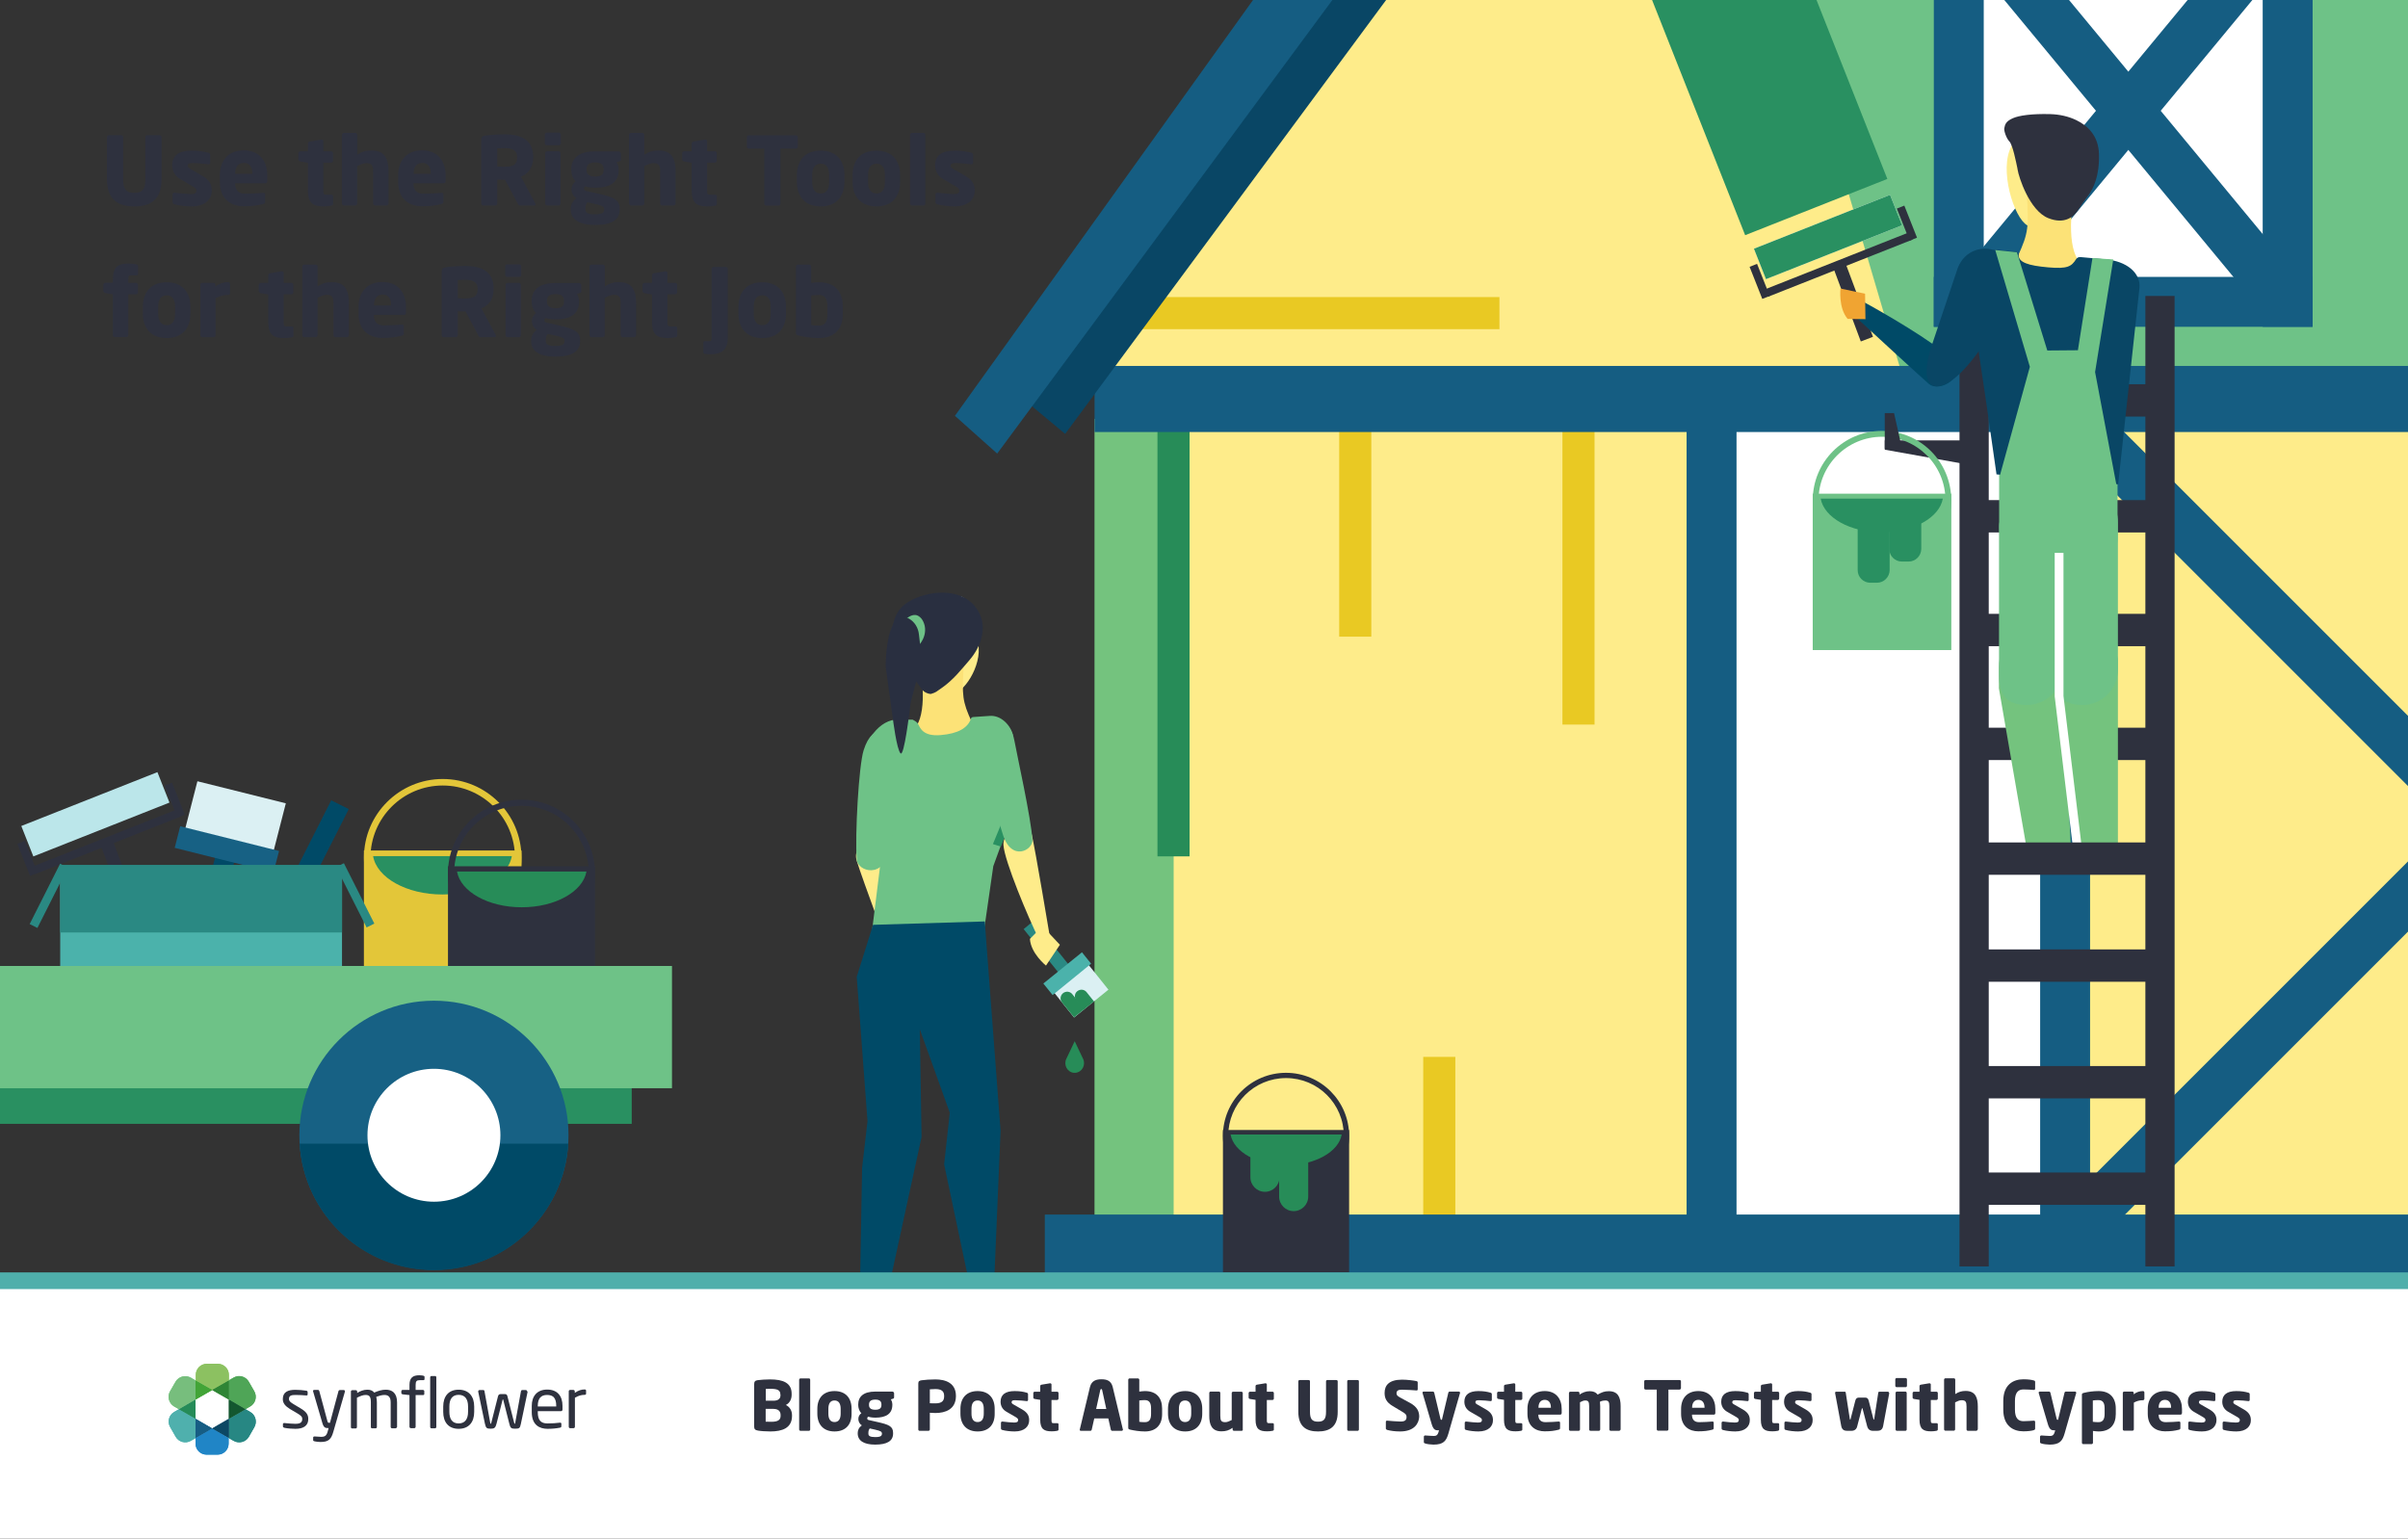 <?xml version="1.0" encoding="utf-8"?>
<!-- Generator: Adobe Illustrator 25.4.1, SVG Export Plug-In . SVG Version: 6.00 Build 0)  -->
<svg version="1.1" xmlns="http://www.w3.org/2000/svg" xmlns:xlink="http://www.w3.org/1999/xlink" x="0px" y="0px" width="1920px"
	 height="1227px" viewBox="0 0 1920 1227" style="enable-background:new 0 0 1920 1227;" xml:space="preserve">
<rect x="0" y="0" width="1920" height="1227" fill="#333333" stroke="none"/>
<style type="text/css">
	.st0{fill:#004A67;}
	.st1{fill:#DBF0F3;}
	.st2{fill:#176184;}
	.st3{fill:#E3C639;}
	.st4{fill:#299061;}
	.st5{fill:#2E313E;}
	.st6{fill:#BBE6EA;}
	.st7{fill:#4BB2AB;}
	.st8{fill:#FEEC8A;}
	.st9{fill:#FFFFFF;}
	.st10{fill:#6EC287;}
	.st11{fill:#155D82;}
	.st12{fill:#74C37E;}
	.st13{fill:#E9C923;}
	.st14{fill:#278C58;}
	.st15{fill:#094665;}
	.st16{fill:#2A8983;}
	.st17{fill:#FCE277;}
	.st18{fill:#292F40;}
	.st19{fill:#B6E0E3;}
	.st20{fill:none;stroke:#FFFFFF;stroke-width:7;stroke-miterlimit:10;}
	.st21{fill:#F0A432;}
	.st22{clip-path:url(#SVGID_00000137850487230756194220000001752279508443179171_);}
	.st23{clip-path:url(#SVGID_00000148633392620604905670000017648555133078885811_);fill:#FFFFFF;}
	.st24{clip-path:url(#SVGID_00000049204292832016532740000002957610234397284010_);fill:#FFFFFF;}
	.st25{clip-path:url(#SVGID_00000168097394642034170580000005985328107736868790_);fill:#FFFFFF;}
	.st26{clip-path:url(#SVGID_00000137104779539445029270000017857123371973189505_);fill:#FFFFFF;}
	.st27{clip-path:url(#SVGID_00000067931994654597721430000016557667653728886699_);fill:#FFFFFF;}
	.st28{clip-path:url(#SVGID_00000173860120283675133690000008717731638174038952_);fill:#FFFFFF;}
	.st29{clip-path:url(#SVGID_00000151511742919925846050000004290051655670367415_);fill:#FFFFFF;}
	.st30{clip-path:url(#SVGID_00000040546010522675121190000001465003749753197974_);fill:#FFFFFF;}
	.st31{clip-path:url(#SVGID_00000124869176780960060750000016943828890913453715_);fill:#FFFFFF;}
	.st32{clip-path:url(#SVGID_00000082331792632799909730000011297001608990659506_);fill:#4EA558;}
	.st33{clip-path:url(#SVGID_00000023990194045126011010000003690805565315347601_);fill:#1C85C5;}
	.st34{clip-path:url(#SVGID_00000073708269487534858130000008387646420933700010_);fill:#6DCC7E;}
	.st35{clip-path:url(#SVGID_00000119814792949756787770000009574235455599818922_);fill:#6DCC7E;}
	.st36{clip-path:url(#SVGID_00000160870201192941681680000011112243014881559992_);fill:#4EAFAC;}
	.st37{clip-path:url(#SVGID_00000130616943362666047060000001344427316215280526_);fill:#4EAFAC;}
	.st38{clip-path:url(#SVGID_00000040572867194802661080000010451021590140177548_);fill:#115C83;}
	.st39{clip-path:url(#SVGID_00000066496238426128976700000015551235659295294371_);fill:#288B57;}
	.st40{clip-path:url(#SVGID_00000134242675276289015810000008649121668419723959_);fill:#278782;}
	.st41{clip-path:url(#SVGID_00000034797896800570296230000016941485241069623942_);fill:#12562E;}
	.st42{clip-path:url(#SVGID_00000139288030391765445290000017295483827107585186_);fill:#0A4663;}
	.st43{clip-path:url(#SVGID_00000000925786065367556930000015061039743643201973_);fill:#89CE5F;}
	.st44{clip-path:url(#SVGID_00000166664471839711458000000007216223855003586444_);fill:#2E8428;}
	.st45{clip-path:url(#SVGID_00000098940430031559701850000018286553498211392436_);fill:#40A437;}
	.st46{clip-path:url(#SVGID_00000103227561925126147290000010735773752500142256_);}
	.st47{clip-path:url(#SVGID_00000147217764404836481550000017571180488555840919_);fill:#2E313E;}
	.st48{clip-path:url(#SVGID_00000147217764404836481550000017571180488555840919_);fill:#4FA557;}
	.st49{clip-path:url(#SVGID_00000147217764404836481550000017571180488555840919_);fill:#2085C6;}
	.st50{clip-path:url(#SVGID_00000147217764404836481550000017571180488555840919_);fill:#77BE7D;}
	.st51{clip-path:url(#SVGID_00000147217764404836481550000017571180488555840919_);fill:#4FB0AD;}
	.st52{clip-path:url(#SVGID_00000147217764404836481550000017571180488555840919_);fill:#165D84;}
	.st53{clip-path:url(#SVGID_00000147217764404836481550000017571180488555840919_);fill:#258B58;}
	.st54{clip-path:url(#SVGID_00000147217764404836481550000017571180488555840919_);fill:#278783;}
	.st55{clip-path:url(#SVGID_00000147217764404836481550000017571180488555840919_);fill:#13572F;}
	.st56{clip-path:url(#SVGID_00000147217764404836481550000017571180488555840919_);fill:#0C4764;}
	.st57{clip-path:url(#SVGID_00000147217764404836481550000017571180488555840919_);fill:#8CC161;}
	.st58{clip-path:url(#SVGID_00000147217764404836481550000017571180488555840919_);fill:#2F8535;}
	.st59{clip-path:url(#SVGID_00000147217764404836481550000017571180488555840919_);fill:#42A437;}
	.st60{fill:#4FAFAB;}
	.st61{clip-path:url(#SVGID_00000064316119644327610420000003292132876146300595_);}
	.st62{clip-path:url(#SVGID_00000073719587681539012830000016638059577843710363_);fill:#FFFFFF;}
	.st63{clip-path:url(#SVGID_00000160149637030268333030000017921052614219266191_);fill:#FFFFFF;}
	.st64{clip-path:url(#SVGID_00000163752398477616040440000011104359470707495570_);fill:#FFFFFF;}
	.st65{clip-path:url(#SVGID_00000137825214099479191370000000519700407878537098_);fill:#FFFFFF;}
	.st66{clip-path:url(#SVGID_00000052817220304929578230000008742458452086763663_);fill:#FFFFFF;}
	.st67{clip-path:url(#SVGID_00000049930869254195033360000000641464412427327371_);fill:#FFFFFF;}
	.st68{clip-path:url(#SVGID_00000056416157966534922190000007537542184070908042_);fill:#FFFFFF;}
	.st69{clip-path:url(#SVGID_00000076576174725614382370000000264877713708263095_);fill:#FFFFFF;}
	.st70{clip-path:url(#SVGID_00000109710257189058288020000009503097234461139120_);fill:#FFFFFF;}
	.st71{clip-path:url(#SVGID_00000058576724886587869210000015362021350441267131_);fill:#4EA558;}
	.st72{clip-path:url(#SVGID_00000018947883007628585980000014632776062468541570_);fill:#1C85C5;}
	.st73{clip-path:url(#SVGID_00000029005713332254607020000004531784596206676885_);fill:#6DCC7E;}
	.st74{clip-path:url(#SVGID_00000051362825184679001250000015502916247128957088_);fill:#6DCC7E;}
	.st75{clip-path:url(#SVGID_00000074431240793115245810000000463736974277401734_);fill:#4EAFAC;}
	.st76{clip-path:url(#SVGID_00000097491254630707031800000007057819033964949650_);fill:#4EAFAC;}
	.st77{clip-path:url(#SVGID_00000075156766469639339480000016399205465987895979_);fill:#115C83;}
	.st78{clip-path:url(#SVGID_00000093896143541140863310000007440045428166135722_);fill:#288B57;}
	.st79{clip-path:url(#SVGID_00000055701796639805290150000016804120651582816913_);fill:#278782;}
	.st80{clip-path:url(#SVGID_00000082342825193604461920000017683649302511503499_);fill:#12562E;}
	.st81{clip-path:url(#SVGID_00000086654979710612180980000011115028357287346571_);fill:#0A4663;}
	.st82{clip-path:url(#SVGID_00000065767194615143002220000009363622735510148267_);fill:#89CE5F;}
	.st83{clip-path:url(#SVGID_00000025435050888035768360000011991878736390661784_);fill:#2E8428;}
	.st84{clip-path:url(#SVGID_00000140720304285196023250000017884032552170729606_);fill:#40A437;}
	.st85{clip-path:url(#SVGID_00000098930921684451486340000015264230921925706929_);}
	.st86{clip-path:url(#SVGID_00000139270199842494972280000008554914446728889487_);fill:#2E313E;}
	.st87{clip-path:url(#SVGID_00000139270199842494972280000008554914446728889487_);fill:#4FA557;}
	.st88{clip-path:url(#SVGID_00000139270199842494972280000008554914446728889487_);fill:#2085C6;}
	.st89{clip-path:url(#SVGID_00000139270199842494972280000008554914446728889487_);fill:#77BE7D;}
	.st90{clip-path:url(#SVGID_00000139270199842494972280000008554914446728889487_);fill:#4FB0AD;}
	.st91{clip-path:url(#SVGID_00000139270199842494972280000008554914446728889487_);fill:#165D84;}
	.st92{clip-path:url(#SVGID_00000139270199842494972280000008554914446728889487_);fill:#258B58;}
	.st93{clip-path:url(#SVGID_00000139270199842494972280000008554914446728889487_);fill:#278783;}
	.st94{clip-path:url(#SVGID_00000139270199842494972280000008554914446728889487_);fill:#13572F;}
	.st95{clip-path:url(#SVGID_00000139270199842494972280000008554914446728889487_);fill:#0C4764;}
	.st96{clip-path:url(#SVGID_00000139270199842494972280000008554914446728889487_);fill:#8CC161;}
	.st97{clip-path:url(#SVGID_00000139270199842494972280000008554914446728889487_);fill:#2F8535;}
	.st98{clip-path:url(#SVGID_00000139270199842494972280000008554914446728889487_);fill:#42A437;}
</style>
<g id="Layer_1">
	<g>
		<polygon class="st0" points="264.1,638.2 278.1,645.2 246.2,708.2 232.2,701.2 		"/>
		<polygon class="st1" points="212.8,697 260.5,720.8 240,761.3 192.3,737.5 		"/>
		<polygon class="st2" points="214.3,687 267.8,713.7 259.7,729.5 206.2,702.8 		"/>
	</g>
	<g>
		<polygon class="st0" points="170.5,750.9 155.3,747.1 172.8,678.7 188,682.5 		"/>
		<polygon class="st1" points="216.6,684.6 146.1,667 157.4,623 227.9,640.6 		"/>
		<polygon class="st2" points="218,695.8 139.3,676.1 143.7,658.9 222.5,678.6 		"/>
	</g>
	<g>
		<path class="st3" d="M353,621.2c34.7,0,62.8,28.1,62.8,62.8c0,34.7-28.1,62.8-62.8,62.8s-62.8-28.1-62.8-62.8
			C290.1,649.4,318.3,621.2,353,621.2z M353,741.6c31.8,0,57.6-25.8,57.6-57.6s-25.8-57.6-57.6-57.6s-57.6,25.8-57.6,57.6
			S321.2,741.6,353,741.6z"/>
		
			<rect x="290.1" y="678.2" transform="matrix(-1 -1.224647e-16 1.224647e-16 -1 705.947 1498.215)" class="st3" width="125.7" height="141.8"/>
		<path class="st4" d="M408.1,682.7c-3,17.2-26.6,30.6-55.3,30.6c-28.7,0-52.4-13.4-55.3-30.6H408.1z"/>
	</g>
	<g>
		<polygon class="st5" points="80.6,674.9 90.3,671.2 112.4,730.8 102.7,734.5 		"/>
		
			<rect x="22.7" y="667.9" transform="matrix(0.93 -0.368 0.368 0.93 -240.945 78.219)" class="st5" width="123.9" height="6.4"/>
		
			<rect x="17.6" y="636.2" transform="matrix(0.93 -0.368 0.368 0.93 -233.509 73.489)" class="st6" width="116.7" height="26.1"/>
		
			<rect x="8.2" y="681.4" transform="matrix(-0.368 -0.93 0.93 -0.368 -606.71 956.871)" class="st5" width="27.5" height="6.4"/>
		
			<rect x="125.6" y="635" transform="matrix(-0.368 -0.93 0.93 -0.368 -402.933 1002.508)" class="st5" width="27.5" height="6.4"/>
	</g>
	<rect x="48" y="690.8" class="st7" width="224.7" height="139.4"/>
	<path class="st8" d="M873.8,974.4V269.7l205.9-309.4h939.2v1035H873.8C873.8,995.4,873.8,968.1,873.8,974.4z"/>
	
		<rect x="1161.6" y="508.8" transform="matrix(-1.836970e-16 1 -1 -1.836970e-16 2159.101 -851.966)" class="st9" width="687.8" height="289.5"/>
	<polygon class="st10" points="1420.7,-26.1 1527.4,335.5 1947.2,335.5 1947.2,-26.1 	"/>
	
		<rect x="1557.3" y="-32.9" transform="matrix(-1.836970e-16 1 -1 -1.836970e-16 1789.025 -1586.721)" class="st9" width="261.2" height="268.2"/>
	<rect x="1344.8" y="308.9" class="st11" width="39.8" height="708.9"/>
	<rect x="872.7" y="334" class="st12" width="63.1" height="646.8"/>
	<rect x="1245.8" y="334" class="st13" width="25.6" height="243.8"/>
	<rect x="1067.8" y="330.7" class="st13" width="25.6" height="177"/>
	<rect x="922.9" y="330.7" class="st14" width="25.6" height="352.2"/>
	
		<rect x="1031.1" y="98" transform="matrix(-1.836970e-16 1 -1 -1.836970e-16 1293.574 -794.204)" class="st13" width="25.6" height="303.4"/>
	<rect x="1134.8" y="842.8" class="st13" width="25.6" height="152.6"/>
	
		<rect x="1363.8" y="437.9" transform="matrix(-1.836970e-16 1 -1 -1.836970e-16 2385.067 -395.274)" class="st11" width="52.7" height="1114.1"/>
	
		<rect x="1383.6" y="-219.1" transform="matrix(-1.836970e-16 1 -1 -1.836970e-16 1728.147 -1091.786)" class="st11" width="52.7" height="1074.5"/>
	
		<rect x="1673" y="89.7" transform="matrix(-1.836970e-16 1 -1 -1.836970e-16 1933.592 -1452.19)" class="st11" width="39.8" height="302"/>
	
		<rect x="1541.9" y="-41.4" transform="matrix(-1 -1.224647e-16 1.224647e-16 -1 3123.621 219.24)" class="st11" width="39.8" height="302"/>
	
		<rect x="1804" y="-41.4" transform="matrix(-1 -1.224647e-16 1.224647e-16 -1 3647.944 219.24)" class="st11" width="39.8" height="302"/>
	
		<rect x="1666.5" y="-62.7" transform="matrix(0.77 0.637 -0.637 0.77 452.591 -1051.299)" class="st11" width="39.8" height="331.2"/>
	<rect x="1626.7" y="308.9" class="st11" width="39.8" height="708.9"/>
	
		<rect x="1687.6" y="-62.7" transform="matrix(-0.77 0.637 -0.637 -0.77 3088.87 -906.15)" class="st11" width="39.8" height="331.2"/>
	
		<rect x="1806.1" y="579.4" transform="matrix(0.707 0.707 -0.707 0.707 1107.088 -1053.994)" class="st11" width="39.6" height="459.9"/>
	
		<rect x="1808.2" y="265.2" transform="matrix(-0.707 0.707 -0.707 -0.707 3479.164 -426.799)" class="st11" width="39.6" height="484"/>
	<polygon class="st15" points="849.3,346 1143.3,-51.5 1079.3,-51.5 815.8,318.1 	"/>
	<polygon class="st11" points="795.1,361.7 1087.4,-33.9 1023.4,-33.9 761.4,331.6 	"/>
	<g id="Human_00000079487806848816227610000011523739792953360292_">
		<polygon class="st16" points="816.2,740.9 824.2,734.3 853.4,770.9 845.4,777.4 		"/>
		<path class="st8" d="M845.1,753.4L834,770c0,0-12.1-9.7-12.8-21.3l10-10.1L845.1,753.4z"/>
		<path class="st8" d="M723.4,769.2c-3.3-1.1-7-0.9-10.1,0.8c0,0-26-69.6-30.2-83.6s16.3-24.7,22.5-11.9
			C711.8,687.3,722.2,747.5,723.4,769.2z"/>
		<path class="st8" d="M730.7,525.9c4.3,11,18.4,27.5,27.7,27.7c9.3,0.2,24.8-22.1,21.6-40.4c-3.1-17.4-15-29.3-24.9-26.3
			C738.1,492.1,723.6,508,730.7,525.9z"/>
		<path class="st17" d="M727.5,582.1c10.7-6.7,10.1-38.4,3.7-59.5c-6.4-21.1,39.5-32,37.8-2.2c-1.7,29.8-2.6,35.5,3.4,49.8
			c4,9.4,8.4,18.5,13.4,27.4l-43.7,6.3l-14.9-18.6L727.5,582.1z"/>
		<path class="st18" d="M734.5,522.1l2.8-0.8c0,0-3-9.9,16.8-20.5c14.5-7.8,13.4-13,9.9-16.1c-3-2.5-7-3.2-10.7-1.9l-3.8,1.3
			c-9,3.1-17.3,8-24.3,14.3l0,0c-0.4,0.4-0.7,0.9-0.7,1.5l0,0c-0.4,3.3,0.8,6.6,3.2,8.9C729.7,510.6,732.2,514.4,734.5,522.1z"/>
		<path class="st8" d="M828.5,749.2c2.1-2.4,5.1-3.8,8.3-3.9c0,0-11.1-66.7-14.1-79.6c-3-12.9-23.6-4.6-22.6,8.3
			C801,686.8,819.7,731.5,828.5,749.2z"/>
		<polygon class="st1" points="837.6,787.9 865,765.7 883.8,789.2 856.4,811.4 		"/>
		<path class="st14" d="M847.6,792L847.6,792c2.3-1.8,5.6-1.5,7.4,0.8l9.6,11.9l-8.2,6.6l-9.6-11.9C845,797.2,845.3,793.9,847.6,792
			z"/>
		<path class="st14" d="M859,790.4L859,790.4c2.3-1.8,5.6-1.5,7.4,0.8l5.9,7.4l-8.2,6.6l-5.9-7.4C856.4,795.5,856.7,792.2,859,790.4
			z"/>
		<polygon class="st7" points="831.9,784.3 862.7,759.4 870,768.5 839.3,793.5 		"/>
		<path class="st10" d="M695.2,743.2l9.3-74.9l-16.4-61.2c-0.9-10.8,10.2-31.8,25.8-33.2h13.8c3.4,1.7,3.7,2.5,4.4,3.6
			c1.6,2.8,3.6,9.9,17.9,8.7s21.2-5.8,24-12.4c0-1.1,0.8-2,1.9-2l13.1-0.9c9.4-0.8,17,7.8,18.7,15.5l-8.7,11.5
			c2.7,13.1,10.9,43.8,10.9,43.8l-17.9,49l-7.6,52.8L695.2,743.2z"/>
		<path class="st10" d="M709.4,676.4c5.1-29,11.5-60.8,13.7-76.2c2.2-15.4-9.4-20.4-19.4-18.4c-5.8,1.2-11.2,4.2-15.1,16.5
			c-3.9,12.3-7,68-5.5,87.3C683.8,694.7,704.9,701.9,709.4,676.4z"/>
		<polygon class="st4" points="798,675.1 791.7,673.1 805.5,639.6 795.2,602 801.6,600.3 812.4,639.7 		"/>
		<polygon class="st0" points="696.1,737.5 683.1,779 691.7,894.1 687.4,931.2 685.6,1031.6 708,1029.8 734.8,906.7 733.4,820.8 
			757.3,887.3 752.8,928.5 775.2,1034.6 792.3,1031.6 797.8,901.7 785.2,734.8 		"/>
		<path class="st19" d="M738.5,494l3.7-10.5c0.7-2,2.4-3.5,4.4-4l16.2-4c2.2-0.5,4.5,0.1,6.1,1.8l0.6,0.7c2.4,2.6,2.2,6.7-0.5,9
			l-12.5,10.7c-0.3,0.2-0.6,0.5-0.9,0.7l-6.2,3.6c-0.7,0.4-1.4,0.7-2.2,0.8l-1.8,0.3c-3.8,0.6-7.2-2.4-7.2-6.2V496
			C738.1,495.3,738.2,494.6,738.5,494z"/>
		<path class="st10" d="M799.7,665.7c-7.8-24.6-19-63.3-22.8-76.5c-3.7-13.2,1.4-17.2,10.2-16.9c5.1,0.1,18.6,1,21.7,18.2
			c2,11.1,13.4,62.2,14.4,79.3C823.7,677.9,806.6,687.4,799.7,665.7z"/>
		<path class="st18" d="M750.6,548.8c-4,2.7-4,3.3-8.4,4.6c-0.1-0.1-2.6,0.2-5.7-2.2c-0.8-0.6-1.4-1.3-1.9-2.1
			c-5.6-8.8-18.3-20.2-20.8-28.3c-3.4-11.3-5.3-31.3,10.4-40.8c15.6-9.4,40.9-11.4,53,3.3c12.2,14.8,4.8,32.8-4.3,43.2
			C766.9,533.4,760,542.4,750.6,548.8z"/>
	</g>
	<path class="st14" d="M857,855.5L857,855.5c-0.2,0-0.4,0-0.7,0c-5.3-0.4-8.4-6.3-6.1-11.1l6.7-14.1l0,0l6.7,14.1
		c2.3,4.8-0.8,10.6-6.1,11.1C857.5,855.5,857.3,855.5,857,855.5z"/>
	<path class="st10" d="M718.9,496.7c0,0,7.6-8.8,13.2-5.6c2,1.1,3.3,2.9,4.1,4.7c2.1,4.4,1.8,9.5-0.3,13.9c-0.7,1.5-1.7,3.1-3,4.6
		c-4.4,5-1.2-0.3-1.2-0.3l-3.5-12.6L718.9,496.7z"/>
	<path class="st18" d="M732.7,505.9c-0.5-5.1-3.3-9.9-7.8-12.5c-3.3-1.9-7.3-2.5-10.8,1.6c-6.9,8-7.8,29.2-7.9,34.8
		c0,0.9,0,1.7,0.1,2.6l5.6,40.6c0,0,3.1,25.1,6.2,27.8c2.8,2.4,7-32.3,7.8-39c0.1-0.7,0.2-1.5,0.4-2.2l4.8-18.3
		c2.5-9.6,3.3-19.6,2.3-29.4L732.7,505.9z"/>
	<g>
		<path class="st5" d="M107.1,164.6c-12,0-21.8-4.5-21.8-21.8v-33.6c0-0.8,0.7-1.4,1.5-1.4h9.9c0.8,0,1.5,0.6,1.5,1.4v33.6
			c0,7.7,2,11,8.8,11s8.9-3.2,8.9-11v-33.6c0-0.8,0.7-1.4,1.5-1.4h9.8c0.8,0,1.6,0.6,1.6,1.4v33.6
			C128.9,160.1,119.1,164.6,107.1,164.6z"/>
		<path class="st5" d="M152.7,164.6c-4.2,0-9.9-0.6-13.7-1.7c-0.9-0.2-1.4-0.8-1.4-1.7v-6.1c0-0.8,0.5-1.4,1.4-1.4
			c0.1,0,0.2,0,0.3,0c4.1,0.5,10.4,1.1,12.8,1.1c3.6,0,4.5-1,4.5-2.9c0-1.1-0.7-2-2.8-3.2l-9.8-5.7c-4.2-2.4-6.7-6.3-6.7-11.2
			c0-7.6,5.1-11.7,15.5-11.7c6,0,9.6,0.8,13.4,1.7c0.9,0.2,1.4,0.8,1.4,1.7v6.1c0,0.9-0.5,1.4-1.3,1.4c-0.1,0-0.2,0-0.2,0
			c-2.2-0.3-8.7-1-12.5-1c-2.9,0-4,0.5-4,2.2c0,1.1,0.8,1.7,2.3,2.6l9.4,5.4c6.3,3.6,7.6,7.6,7.6,11.6
			C168.8,159,163.7,164.6,152.7,164.6z"/>
		<path class="st5" d="M211.6,146.1h-24.1v0.2c0,4.3,1.8,8.2,7.8,8.2c4.8,0,11.5-0.4,14.5-0.7c0.1,0,0.2,0,0.2,0
			c0.8,0,1.4,0.4,1.4,1.2v5.7c0,1.2-0.3,1.7-1.6,2c-4.8,1.2-8.9,1.8-15.5,1.8c-9.1,0-19-4.8-19-19.4v-5.3c0-12.2,7.1-19.9,19.1-19.9
			c12.4,0,18.7,8.5,18.7,19.9v4.4C213.2,145.4,212.6,146.1,211.6,146.1z M201.2,138.3c0-5.6-2.6-8.4-6.8-8.4c-4.2,0-6.9,2.9-6.9,8.4
			v0.3h13.7V138.3z"/>
		<path class="st5" d="M264.2,164c-2.3,0.4-3.8,0.6-6,0.6c-8.3,0-12.7-2.2-12.7-12.9v-21.9l-6-1c-0.8-0.2-1.6-0.8-1.6-1.6v-5
			c0-0.8,0.8-1.6,1.6-1.6h6v-6.2c0-0.8,0.7-1.4,1.5-1.5l9.2-1.6c0.1,0,0.2,0,0.2,0c0.8,0,1.4,0.5,1.4,1.3v8h6.2
			c0.8,0,1.5,0.7,1.5,1.5v6.1c0,0.8-0.7,1.5-1.5,1.5h-6.2v22c0,3,0.2,3.6,2.5,3.6h3.7c1,0,1.6,0.5,1.6,1.3v5.9
			C265.7,163.3,265.1,163.9,264.2,164z"/>
		<path class="st5" d="M308.1,163.9H299c-0.8,0-1.5-0.8-1.5-1.6v-25.2c0-5.3-1-7-5.6-7c-2.2,0-4.5,1.1-7.1,2.4v29.8
			c0,0.8-0.7,1.6-1.5,1.6h-9.1c-0.8,0-1.6-0.8-1.6-1.6v-54.8c0-0.8,0.7-1.5,1.5-1.5h9.2c0.8,0,1.5,0.7,1.5,1.5v15.9
			c3.9-2.5,7-3.4,11.6-3.4c11,0,13.4,7.6,13.4,17.1v25.2C309.7,163.2,308.9,163.9,308.1,163.9z"/>
		<path class="st5" d="M353.8,146.1h-24.1v0.2c0,4.3,1.8,8.2,7.8,8.2c4.8,0,11.5-0.4,14.5-0.7c0.1,0,0.2,0,0.2,0
			c0.8,0,1.4,0.4,1.4,1.2v5.7c0,1.2-0.3,1.7-1.6,2c-4.8,1.2-8.9,1.8-15.5,1.8c-9.1,0-19-4.8-19-19.4v-5.3c0-12.2,7.1-19.9,19.1-19.9
			c12.4,0,18.7,8.5,18.7,19.9v4.4C355.4,145.4,354.8,146.1,353.8,146.1z M343.5,138.3c0-5.6-2.6-8.4-6.8-8.4c-4.2,0-6.9,2.9-6.9,8.4
			v0.3h13.7V138.3z"/>
		<path class="st5" d="M425.9,163.9h-11.6c-0.8,0-1.1-0.8-1.5-1.5l-10.1-19.1l-0.8,0.1c-1.6,0-3.9-0.2-5.4-0.2v19.2
			c0,0.8-0.7,1.5-1.5,1.5h-9.8c-0.8,0-1.5-0.7-1.5-1.5v-50.7c0-2.6,1.1-3.2,3.4-3.6c3.5-0.5,9.9-1,15.3-1c12.8,0,22.7,4.3,22.7,17.7
			v1c0,8-4.2,12.9-9.7,15.1l11.4,21.3c0.2,0.3,0.2,0.6,0.2,0.8C427.1,163.6,426.8,163.9,425.9,163.9z M412.3,124.8
			c0-4.6-3.6-6.7-9.9-6.7c-1.1,0-5,0.2-5.9,0.2v14.5c0.8,0.1,4.5,0.2,5.4,0.2c7.9,0,10.4-2,10.4-7.2V124.8z"/>
		<path class="st5" d="M445.7,115.8h-9.8c-0.8,0-1.5-0.7-1.5-1.5v-7c0-0.8,0.7-1.5,1.5-1.5h9.8c0.8,0,1.5,0.7,1.5,1.5v7
			C447.2,115.1,446.5,115.8,445.7,115.8z M445.4,163.9h-9.2c-0.8,0-1.5-0.7-1.5-1.5v-40.3c0-0.8,0.7-1.5,1.5-1.5h9.2
			c0.8,0,1.5,0.7,1.5,1.5v40.3C446.9,163.3,446.2,163.9,445.4,163.9z"/>
		<path class="st5" d="M493.9,128.6l-2.3,0.8c0.9,1.4,1.7,3.8,1.7,5.6v0.6c0,9.8-6.9,14.1-18.7,14.1c-3.5,0-6.3-0.5-7.9-1.1
			c-0.8,0.5-1.1,1.1-1.1,1.7c0,1.2,0.5,1.7,2.3,2.1l8.5,1.9c13.1,2.9,17.7,4.9,17.7,12.2v0.6c0,8.3-6.5,12.3-19.8,12.3
			c-12.5,0-19.2-4.4-19.2-12.3v-0.6c0-3.1,1.3-6,4.5-8.5c-2.7-1.5-3.9-4.5-3.9-7c0-2.8,1.4-4.9,3.3-6.4c-2.4-2.1-3.5-6-3.5-9v-0.6
			c0-8.5,5.7-14.3,18.9-14.3h18.8c1.1,0,1.9,0.9,1.9,2v4.3C495.3,128,494.8,128.3,493.9,128.6z M481.7,166.4c0-1.4-1-2.4-7.8-3.9
			l-5.6-1.2c-0.9,1.3-1.5,2.5-1.5,5.1v0.6c0,2.6,1.7,3.9,7.6,3.9c6.2,0,7.3-1.6,7.3-3.9V166.4z M481.3,134.9c0-3.1-1.4-5.4-6.7-5.4
			c-5.4,0-6.9,2.3-6.9,5.4v0.6c0,2.6,1.1,5.3,6.9,5.3c5.3,0,6.7-2,6.7-5.3V134.9z"/>
		<path class="st5" d="M537,163.9h-9.1c-0.8,0-1.5-0.8-1.5-1.6v-25.2c0-5.3-1-7-5.6-7c-2.2,0-4.5,1.1-7.1,2.4v29.8
			c0,0.8-0.7,1.6-1.5,1.6h-9.1c-0.8,0-1.6-0.8-1.6-1.6v-54.8c0-0.8,0.7-1.5,1.5-1.5h9.2c0.8,0,1.5,0.7,1.5,1.5v15.9
			c3.9-2.5,7-3.4,11.6-3.4c11,0,13.4,7.6,13.4,17.1v25.2C538.6,163.2,537.9,163.9,537,163.9z"/>
		<path class="st5" d="M570.2,164c-2.3,0.4-3.8,0.6-6,0.6c-8.3,0-12.7-2.2-12.7-12.9v-21.9l-6-1c-0.8-0.2-1.6-0.8-1.6-1.6v-5
			c0-0.8,0.8-1.6,1.6-1.6h6v-6.2c0-0.8,0.7-1.4,1.5-1.5l9.2-1.6c0.1,0,0.2,0,0.2,0c0.8,0,1.4,0.5,1.4,1.3v8h6.2
			c0.8,0,1.5,0.7,1.5,1.5v6.1c0,0.8-0.7,1.5-1.5,1.5h-6.2v22c0,3,0.2,3.6,2.5,3.6h3.7c1,0,1.6,0.5,1.6,1.3v5.9
			C571.6,163.3,571.1,163.9,570.2,164z"/>
		<path class="st5" d="M634.5,118.5h-12.2v44c0,0.8-0.7,1.5-1.5,1.5h-9.9c-0.8,0-1.5-0.7-1.5-1.5v-44H597c-0.8,0-1.5-0.6-1.5-1.4
			v-7.8c0-0.8,0.7-1.4,1.5-1.4h37.5c0.8,0,1.6,0.6,1.6,1.4v7.8C636.1,117.9,635.3,118.5,634.5,118.5z"/>
		<path class="st5" d="M654.4,164.6c-12.2,0-19-7.6-19-19.6v-5.3c0-12,6.7-19.6,19-19.6c12.2,0,18.9,7.6,18.9,19.6v5.3
			C673.2,157,666.6,164.6,654.4,164.6z M661.1,139.7c0-6.1-2.3-9.2-6.7-9.2s-6.8,3.1-6.8,9.2v5.3c0,6.1,2.4,9.3,6.8,9.3
			s6.7-3.2,6.7-9.3V139.7z"/>
		<path class="st5" d="M698.8,164.6c-12.2,0-19-7.6-19-19.6v-5.3c0-12,6.7-19.6,19-19.6c12.2,0,18.9,7.6,18.9,19.6v5.3
			C717.7,157,711.1,164.6,698.8,164.6z M705.6,139.7c0-6.1-2.3-9.2-6.7-9.2s-6.8,3.1-6.8,9.2v5.3c0,6.1,2.4,9.3,6.8,9.3
			s6.7-3.2,6.7-9.3V139.7z"/>
		<path class="st5" d="M736.4,163.9h-9.2c-0.8,0-1.6-0.8-1.6-1.6v-54.8c0-0.8,0.8-1.5,1.6-1.5h9.2c0.8,0,1.4,0.7,1.4,1.5v54.8
			C737.8,163.2,737.2,163.9,736.4,163.9z"/>
		<path class="st5" d="M761,164.6c-4.2,0-9.9-0.6-13.7-1.7c-0.9-0.2-1.4-0.8-1.4-1.7v-6.1c0-0.8,0.5-1.4,1.4-1.4c0.1,0,0.2,0,0.3,0
			c4.1,0.5,10.4,1.1,12.8,1.1c3.6,0,4.5-1,4.5-2.9c0-1.1-0.7-2-2.8-3.2l-9.8-5.7c-4.2-2.4-6.7-6.3-6.7-11.2
			c0-7.6,5.1-11.7,15.5-11.7c6,0,9.6,0.8,13.4,1.7c0.9,0.2,1.4,0.8,1.4,1.7v6.1c0,0.9-0.5,1.4-1.3,1.4c-0.1,0-0.2,0-0.2,0
			c-2.2-0.3-8.7-1-12.5-1c-2.9,0-4,0.5-4,2.2c0,1.1,0.8,1.7,2.3,2.6l9.4,5.4c6.3,3.6,7.6,7.6,7.6,11.6
			C777.2,159,772,164.6,761,164.6z"/>
		<path class="st5" d="M108.5,219.6h-3.7c-2.3,0-2.5,0.5-2.5,3.5v2.5h6.2c0.8,0,1.5,0.7,1.5,1.5v6.1c0,0.8-0.7,1.5-1.5,1.5h-6.2
			v32.6c0,0.8-0.7,1.5-1.5,1.5h-9.3c-0.8,0-1.5-0.7-1.5-1.5v-32.6l-6-1c-0.8-0.2-1.6-0.8-1.6-1.6v-5c0-0.8,0.8-1.6,1.6-1.6h6v-2.4
			c0-10.7,4.4-12.9,12.7-12.9c2.2,0,3.7,0.2,6,0.6c0.9,0.2,1.4,0.8,1.4,1.5v5.9C110.1,219.2,109.5,219.6,108.5,219.6z"/>
		<path class="st5" d="M132.9,269.6c-12.2,0-19-7.6-19-19.6v-5.3c0-12,6.7-19.6,19-19.6c12.2,0,18.9,7.6,18.9,19.6v5.3
			C151.8,262,145.1,269.6,132.9,269.6z M139.6,244.7c0-6.1-2.3-9.2-6.7-9.2s-6.8,3.1-6.8,9.2v5.3c0,6.1,2.4,9.3,6.8,9.3
			s6.7-3.2,6.7-9.3V244.7z"/>
		<path class="st5" d="M182.2,235.2h-0.6c-3.7,0-6.9,1.1-9.7,2.6v29.5c0,0.8-0.7,1.6-1.5,1.6h-9.1c-0.8,0-1.6-0.8-1.6-1.6v-40.2
			c0-0.8,0.7-1.5,1.5-1.5h9c0.8,0,1.5,0.7,1.5,1.5v1.5c2.8-2.3,6.6-3.6,10.2-3.6c0.8,0,1.5,0.7,1.5,1.5v7.2
			C183.3,234.4,182.9,235.2,182.2,235.2z"/>
		<path class="st5" d="M232.6,269c-2.3,0.4-3.8,0.6-6,0.6c-8.3,0-12.7-2.2-12.7-12.9v-21.9l-6-1c-0.8-0.2-1.6-0.8-1.6-1.6v-5
			c0-0.8,0.8-1.6,1.6-1.6h6v-6.2c0-0.8,0.7-1.4,1.5-1.5l9.2-1.6c0.1,0,0.2,0,0.2,0c0.8,0,1.4,0.5,1.4,1.3v8h6.2
			c0.8,0,1.5,0.7,1.5,1.5v6.1c0,0.8-0.7,1.5-1.5,1.5h-6.2v22c0,3,0.2,3.6,2.5,3.6h3.7c1,0,1.6,0.5,1.6,1.3v5.9
			C234.1,268.3,233.6,268.9,232.6,269z"/>
		<path class="st5" d="M276.5,268.9h-9.1c-0.8,0-1.5-0.8-1.5-1.6v-25.2c0-5.3-1-7-5.6-7c-2.2,0-4.5,1.1-7.1,2.4v29.8
			c0,0.8-0.7,1.6-1.5,1.6h-9.1c-0.8,0-1.6-0.8-1.6-1.6v-54.8c0-0.8,0.7-1.5,1.5-1.5h9.2c0.8,0,1.5,0.7,1.5,1.5v15.9
			c3.9-2.5,7-3.4,11.6-3.4c11,0,13.4,7.6,13.4,17.1v25.2C278.1,268.2,277.4,268.9,276.5,268.9z"/>
		<path class="st5" d="M322.2,251.1h-24.1v0.2c0,4.3,1.8,8.2,7.8,8.2c4.8,0,11.5-0.4,14.5-0.7c0.1,0,0.2,0,0.2,0
			c0.8,0,1.4,0.4,1.4,1.2v5.7c0,1.2-0.3,1.7-1.6,2c-4.8,1.2-8.9,1.8-15.5,1.8c-9.1,0-19-4.8-19-19.4v-5.3c0-12.2,7.1-19.9,19.1-19.9
			c12.4,0,18.7,8.5,18.7,19.9v4.4C323.8,250.4,323.2,251.1,322.2,251.1z M311.9,243.3c0-5.6-2.6-8.4-6.8-8.4c-4.2,0-6.9,2.9-6.9,8.4
			v0.3h13.7V243.3z"/>
		<path class="st5" d="M394.4,268.9h-11.6c-0.8,0-1.1-0.8-1.5-1.5l-10.1-19.1l-0.8,0.1c-1.6,0-3.9-0.2-5.4-0.2v19.2
			c0,0.8-0.7,1.5-1.5,1.5h-9.8c-0.8,0-1.5-0.7-1.5-1.5v-50.7c0-2.6,1.1-3.2,3.4-3.6c3.5-0.5,9.9-1,15.3-1c12.8,0,22.7,4.3,22.7,17.7
			v1c0,8-4.2,12.9-9.7,15.1l11.4,21.3c0.2,0.3,0.2,0.6,0.2,0.8C395.5,268.6,395.2,268.9,394.4,268.9z M380.8,229.8
			c0-4.6-3.6-6.7-9.9-6.7c-1.1,0-5,0.2-5.9,0.2v14.5c0.8,0.1,4.5,0.2,5.4,0.2c7.9,0,10.4-2,10.4-7.2V229.8z"/>
		<path class="st5" d="M414.1,220.8h-9.8c-0.8,0-1.5-0.7-1.5-1.5v-7c0-0.8,0.7-1.5,1.5-1.5h9.8c0.8,0,1.5,0.7,1.5,1.5v7
			C415.6,220.1,414.9,220.8,414.1,220.8z M413.8,268.9h-9.2c-0.8,0-1.5-0.7-1.5-1.5v-40.3c0-0.8,0.7-1.5,1.5-1.5h9.2
			c0.8,0,1.5,0.7,1.5,1.5v40.3C415.3,268.3,414.6,268.9,413.8,268.9z"/>
		<path class="st5" d="M462.3,233.6l-2.3,0.8c0.9,1.4,1.7,3.8,1.7,5.6v0.6c0,9.8-6.9,14.1-18.7,14.1c-3.5,0-6.3-0.5-7.9-1.1
			c-0.8,0.5-1.1,1.1-1.1,1.7c0,1.2,0.5,1.7,2.3,2.1l8.5,1.9c13.1,2.9,17.7,4.9,17.7,12.2v0.6c0,8.3-6.5,12.3-19.8,12.3
			c-12.5,0-19.2-4.4-19.2-12.3v-0.6c0-3.1,1.3-6,4.5-8.5c-2.7-1.5-3.9-4.5-3.9-7c0-2.8,1.4-4.9,3.3-6.4c-2.4-2.1-3.5-6-3.5-9v-0.6
			c0-8.5,5.7-14.3,18.9-14.3h18.8c1.1,0,1.9,0.9,1.9,2v4.3C463.7,233,463.3,233.3,462.3,233.6z M450.1,271.4c0-1.4-1-2.4-7.8-3.9
			l-5.6-1.2c-0.9,1.3-1.5,2.5-1.5,5.1v0.6c0,2.6,1.7,3.9,7.6,3.9c6.2,0,7.3-1.6,7.3-3.9V271.4z M449.7,239.9c0-3.1-1.4-5.4-6.7-5.4
			c-5.4,0-6.9,2.3-6.9,5.4v0.6c0,2.6,1.1,5.3,6.9,5.3c5.3,0,6.7-2,6.7-5.3V239.9z"/>
		<path class="st5" d="M505.5,268.9h-9.1c-0.8,0-1.5-0.8-1.5-1.6v-25.2c0-5.3-1-7-5.6-7c-2.2,0-4.5,1.1-7.1,2.4v29.8
			c0,0.8-0.7,1.6-1.5,1.6h-9.1c-0.8,0-1.6-0.8-1.6-1.6v-54.8c0-0.8,0.7-1.5,1.5-1.5h9.2c0.8,0,1.5,0.7,1.5,1.5v15.9
			c3.9-2.5,7-3.4,11.6-3.4c11,0,13.4,7.6,13.4,17.1v25.2C507.1,268.2,506.3,268.9,505.5,268.9z"/>
		<path class="st5" d="M538.6,269c-2.3,0.4-3.8,0.6-6,0.6c-8.3,0-12.7-2.2-12.7-12.9v-21.9l-6-1c-0.8-0.2-1.6-0.8-1.6-1.6v-5
			c0-0.8,0.8-1.6,1.6-1.6h6v-6.2c0-0.8,0.7-1.4,1.5-1.5l9.2-1.6c0.1,0,0.2,0,0.2,0c0.8,0,1.4,0.5,1.4,1.3v8h6.2
			c0.8,0,1.5,0.7,1.5,1.5v6.1c0,0.8-0.7,1.5-1.5,1.5h-6.2v22c0,3,0.2,3.6,2.5,3.6h3.7c1,0,1.6,0.5,1.6,1.3v5.9
			C540.1,268.3,539.5,268.9,538.6,269z"/>
		<path class="st5" d="M566.7,282.5c-1.7,0-2.8-0.1-4.8-0.3c-0.7-0.1-1.1-0.6-1.1-1.3v-7.7c0-0.5,0.3-1.1,0.8-1.1h3.8
			c1.7,0,2-0.8,2-2.7v-55.1c0-0.8,0.7-1.4,1.5-1.4h9.9c0.8,0,1.5,0.6,1.5,1.4v55.1C580.3,279.7,574.4,282.5,566.7,282.5z"/>
		<path class="st5" d="M607.8,269.6c-12.2,0-19-7.6-19-19.6v-5.3c0-12,6.7-19.6,19-19.6c12.2,0,18.9,7.6,18.9,19.6v5.3
			C626.7,262,620.1,269.6,607.8,269.6z M614.5,244.7c0-6.1-2.3-9.2-6.7-9.2s-6.8,3.1-6.8,9.2v5.3c0,6.1,2.4,9.3,6.8,9.3
			s6.7-3.2,6.7-9.3V244.7z"/>
		<path class="st5" d="M653,269.6c-5.8,0-11.8-0.9-16.1-2c-2-0.5-2.3-1-2.3-2.2v-52.9c0-0.8,0.8-1.5,1.6-1.5h9.1
			c0.8,0,1.5,0.7,1.5,1.5v13.1c2.2-0.3,4.7-0.5,6.2-0.5c12.8,0,19,7.5,19,19.3v5.9C672,262.5,665.2,269.6,653,269.6z M659.7,244.4
			c0-5.3-1.4-9.2-6.7-9.2c-1.8,0-4.4,0.2-6.2,0.4v23.6c1.4,0.2,3.7,0.5,6.2,0.5c5.4,0,6.7-3.9,6.7-9.3V244.4z"/>
	</g>
	<g>
		<path class="st5" d="M1025.4,855.5c-27.8,0-50.3,22.5-50.3,50.3c0,27.8,22.5,50.3,50.3,50.3c27.8,0,50.3-22.5,50.3-50.3
			C1075.7,878,1053.1,855.5,1025.4,855.5z M1025.4,951.9c-25.5,0-46.1-20.6-46.1-46.1s20.6-46.1,46.1-46.1
			c25.5,0,46.1,20.6,46.1,46.1S1050.8,951.9,1025.4,951.9z"/>
		<rect x="975.1" y="901.1" class="st5" width="100.6" height="113.5"/>
		<path class="st14" d="M1031.5,965.8L1031.5,965.8c6.4,0,11.6-5.2,11.6-11.6v-37.2h-23.2v37.2
			C1019.9,960.6,1025.1,965.8,1031.5,965.8z"/>
		<path class="st14" d="M1008.6,950.4L1008.6,950.4c6.4,0,11.6-5.2,11.6-11.6v-21.9H997v21.9C997,945.2,1002.2,950.4,1008.6,950.4z"
			/>
		<path class="st14" d="M981.2,904.7c2.4,13.8,21.3,24.5,44.3,24.5c23,0,41.9-10.7,44.3-24.5H981.2z"/>
	</g>
	<g>
		<path class="st5" d="M415.8,637.7c-32.4,0-58.6,26.2-58.6,58.6c0,32.4,26.2,58.6,58.6,58.6s58.6-26.2,58.6-58.6
			C474.4,663.9,448.2,637.7,415.8,637.7z M415.8,750c-29.7,0-53.7-24-53.7-53.7s24-53.7,53.7-53.7s53.7,24,53.7,53.7
			S445.5,750,415.8,750z"/>
		<rect x="357.2" y="690.8" class="st5" width="117.2" height="132.2"/>
		<path class="st14" d="M364.4,695c2.8,16,24.8,28.5,51.6,28.5c26.8,0,48.8-12.5,51.6-28.5H364.4z"/>
	</g>
	<g>
		<g>
			<rect x="1710.6" y="236" class="st5" width="23.3" height="773.9"/>
			<rect x="1562.4" y="236" class="st5" width="23.3" height="773.9"/>
			<rect x="1582.4" y="306.4" class="st5" width="138.2" height="25.8"/>
			<rect x="1582.4" y="398.8" class="st5" width="138.2" height="25.8"/>
			<rect x="1582.4" y="489.5" class="st5" width="138.2" height="25.8"/>
			<rect x="1582.4" y="580.3" class="st5" width="138.2" height="25.8"/>
			<rect x="1582.4" y="757.1" class="st5" width="138.2" height="25.8"/>
			<rect x="1582.4" y="850.1" class="st5" width="138.2" height="25.8"/>
			<rect x="1582.4" y="935" class="st5" width="138.2" height="25.8"/>
		</g>
	</g>
	<g>
		<polygon class="st5" points="1461.5,212.8 1471.2,209.1 1493.4,268.6 1483.7,272.3 		"/>
		<g>
			<g>
				<path class="st8" d="M1655.3,153.5c-7.2,12-26.4,28.5-36.9,26.9c-10.4-1.6-23.7-39.4-16.2-60.2c7.4-20,23.8-22.9,34.2-17.5
					C1654.2,112.3,1667.1,133.9,1655.3,153.5z"/>
				<path class="st0" d="M1485.8,240.7c0,0-1.4,10.3-6.4,11.9c0,0,51.3,47.3,58.5,53.5c8.7,7.5,31.5-6.1,18.2-19.7
					C1542.8,272.9,1499,247.8,1485.8,240.7z"/>
				<path class="st8" d="M1610.8,228c3.8-0.6,7-2.9,9.1-6c0,0,61.2,52.6,72.5,63.8s-2.6,32.1-15.1,23.1
					C1664.7,299.8,1623.3,247.9,1610.8,228z"/>
				<path class="st12" d="M1644.5,526.4c0,18.9,7,155.1,7,155.1h-34.7l-23-132.6v-16.6C1593.9,493.2,1644.5,509.2,1644.5,526.4z"/>
				<path class="st10" d="M1644.4,416.5v117.3c0,15.7-12.7,28.4-28.3,28.4c-15.9,0-22.2-7.9-22.2-23.8V420c0-6.4,3.7-12.1,9.5-14.6
					C1618,398.7,1644.4,390.4,1644.4,416.5z"/>
				<path class="st12" d="M1688.7,526.4v155h-34.6l-15.8-132.6v-16.5C1638.2,493.2,1688.7,509.2,1688.7,526.4z"/>
				<path class="st10" d="M1688.7,416.5v117.3c0,15.7-12.7,28.4-28.3,28.4c-15.9,0-22.2-7.9-22.2-23.8V420c0-6.4,3.7-12.1,9.5-14.6
					C1662.3,398.7,1688.7,390.4,1688.7,416.5z"/>
				<path class="st10" d="M1645.2,366v62.7c0,13.2-7.9,23.8-23.8,23.8c-15.9,0-27.4-7-27.4-34.5V366
					C1593.9,366,1645.5,366.3,1645.2,366z"/>
				<path class="st10" d="M1680.1,366.2c4.6,0,8.3,3.7,8.3,8.3v54.2c0,13.2-7.9,23.8-23.8,23.8s-27.4-7-27.4-34.5v-52.2
					C1637.3,366,1665.6,366.2,1680.1,366.2z"/>
				<path class="st15" d="M1540.6,274.5l19.6-58.4c6.3-21.3,31-22.5,39.9-8.9c5.6,8.5,10.7,20.5,2,35.2
					c-10.7,17.8-28.7,48.1-45,60.3C1540.8,314.8,1529.5,307.1,1540.6,274.5z"/>
				<path class="st17" d="M1660.4,210.7c-11.7-7.2-11.1-41.8-4-64.7s-42.9-34.7-41-2.4c1.9,32.3,2.9,38.6-3.6,54.1
					c-4.3,10.2-9.1,20.1-14.6,29.8l47.5,6.9l16.2-20.2L1660.4,210.7z"/>
				<path class="st15" d="M1688.9,386.2l17-156.8c1-11.7-10.2-21.2-27.2-22.6l-19.9-1.8c-1.4-0.1-2.7,0.5-3.4,1.6
					c-3.7,5.9-6.8,8-22.4,6.6c-15.7-1.4-23.7-3.9-23.5-10.1c0-1.1-0.9-2.1-2-2.2l-14-1.6c-10.3-0.9-28.1,7.7-22.3,40.3
					s20.7,138.7,20.7,138.7L1688.9,386.2z"/>
				<path class="st5" d="M1634.7,91c7.4,0.2,14.6,1.8,20.8,4.8c8.7,4.2,17.8,12.2,18.1,27.2c0.5,17.6-4.6,27.7-8.6,32.9
					c-2.8,3.6-5.3,7.3-7.8,11.2c-3.5,5.6-10.7,12.1-23.9,6.9c-15.3-6-23.8-33.5-24.5-38.4c-0.1-0.6-0.2-1.1-0.3-1.7
					c-0.9-4.1-3.6-18.4-6.4-21.2c-2.2-2.2-4.4-8.3-4-10.4c0.6-3.1,1.2-5.5,6.8-8C1609.7,92.1,1620.1,90.6,1634.7,91z"/>
			</g>
			<polyline class="st20" points="1641.8,440.9 1641.8,555.2 1658.1,690.3 			"/>
			<polygon class="st10" points="1590.9,199.4 1608.2,201.2 1632.4,279.5 1656.8,279.3 1668.4,205.8 1685,206.9 1670.5,296.7 
				1687.6,387.2 1594.5,379.5 1618.5,292.5 			"/>
		</g>
		<path class="st21" d="M1487.1,234.2l-19.6-4.1c0,0-1.8,15.4,5.7,24.2l14.2,0.2L1487.1,234.2z"/>
	</g>
	<rect x="1582.4" y="671.8" class="st5" width="138.2" height="25.8"/>
	
		<rect x="1404.1" y="207.8" transform="matrix(0.93 -0.368 0.368 0.93 25.179 554.124)" class="st5" width="123.9" height="6.4"/>
	
		<rect x="1399" y="176.1" transform="matrix(0.93 -0.368 0.368 0.93 32.614 549.394)" class="st9" width="116.7" height="26.1"/>
	
		<rect x="1399" y="176.1" transform="matrix(0.93 -0.368 0.368 0.93 32.614 549.394)" class="st4" width="116.7" height="26.1"/>
	
		<rect x="1389.5" y="221.3" transform="matrix(-0.368 -0.93 0.93 -0.368 1710.673 1612.026)" class="st5" width="27.5" height="6.4"/>
	
		<rect x="1506.9" y="174.9" transform="matrix(-0.368 -0.93 0.93 -0.368 1914.449 1657.663)" class="st5" width="27.5" height="6.4"/>
	
		<rect x="1343.9" y="-60.9" transform="matrix(0.93 -0.368 0.368 0.93 77.812 520.752)" class="st4" width="121.9" height="234.4"/>
	<polygon class="st5" points="1563.4,351.2 1502.8,351.2 1502.8,358.6 1564.3,369.6 	"/>
	<g>
		<path class="st10" d="M1500.6,343.6c30.5,0,55.2,24.7,55.2,55.2c0,30.5-24.7,55.2-55.2,55.2s-55.2-24.7-55.2-55.2
			C1445.4,368.3,1470.1,343.6,1500.6,343.6z M1500.6,449.5c28,0,50.6-22.7,50.6-50.6s-22.7-50.6-50.6-50.6s-50.6,22.7-50.6,50.6
			S1472.7,449.5,1500.6,449.5z"/>
		
			<rect x="1445.4" y="393.7" transform="matrix(-1 -1.224647e-16 1.224647e-16 -1 3001.257 912.085)" class="st10" width="110.5" height="124.7"/>
		<path class="st4" d="M1496.6,464.7h-5.4c-5.5,0-10-4.5-10-10v-43.6h25.5v43.6C1506.6,460.2,1502.1,464.7,1496.6,464.7z"/>
		<path class="st4" d="M1521.8,447.8h-5.4c-5.5,0-10-4.5-10-10v-26.7h25.5v26.7C1531.8,443.4,1527.3,447.8,1521.8,447.8z"/>
		<path class="st4" d="M1549.1,397.6c-2.6,15.1-23.4,26.9-48.7,26.9s-46-11.8-48.7-26.9H1549.1z"/>
	</g>
	<polygon class="st5" points="1502.8,357.8 1516.6,357.8 1510.2,329.4 1502.8,329.4 	"/>
	<rect x="-90.6" y="798.7" class="st4" width="594.3" height="97.5"/>
	<rect x="-58.5" y="770.3" class="st10" width="594.3" height="97.5"/>
	<circle class="st2" cx="346" cy="905.3" r="107.3"/>
	<path class="st0" d="M238.9,912h214.2c-3.3,56.3-50,100.9-107.1,100.9S242.2,968.3,238.9,912z"/>
	<circle class="st9" cx="346" cy="905.3" r="53"/>
	<rect x="48" y="689.7" class="st16" width="224.7" height="53.9"/>
	
		<rect x="279.6" y="687.3" transform="matrix(0.893 -0.45 0.45 0.893 -290.918 203.524)" class="st16" width="6.9" height="53.9"/>
	
		<rect x="35.2" y="687.3" transform="matrix(-0.893 -0.45 0.45 -0.893 -248.029 1369.591)" class="st16" width="6.9" height="53.9"/>
</g>
<g id="Layer_2">
	<g>
		<rect x="0" y="1019.3" class="st9" width="1920" height="208.9"/>
		<g id="Ebene_1_00000086674172352471832760000008924746010620924321_">
			<g>
				<g>
					<g>
						<g>
							<defs>
								<rect id="SVGID_00000166648033944340092500000003807540578098847628_" x="134.4" y="1087.5" width="333" height="72.5"/>
							</defs>
							<clipPath id="SVGID_00000023242353500081181070000014603796142166738053_">
								<use xlink:href="#SVGID_00000166648033944340092500000003807540578098847628_"  style="overflow:visible;"/>
							</clipPath>
							<g style="clip-path:url(#SVGID_00000023242353500081181070000014603796142166738053_);">
								<g>
									<g>
										<g>
											<defs>
												
													<rect id="SVGID_00000020357574410295765700000013445194977189649824_" x="134.4" y="1087.5" width="333" height="72.5"/>
											</defs>
											<clipPath id="SVGID_00000079445194224660558620000016605544752205600676_">
												<use xlink:href="#SVGID_00000020357574410295765700000013445194977189649824_"  style="overflow:visible;"/>
											</clipPath>
											<path style="clip-path:url(#SVGID_00000079445194224660558620000016605544752205600676_);fill:#FFFFFF;" d="
												M235.6,1139.4c-2.9,0-5.9-0.3-8.8-0.8c-0.7-0.2-1.2-0.5-1.2-1.1v-1.9c0-0.5,0.5-0.9,1-0.8l0,0h0.2
												c2.7,0.3,6.7,0.6,8.7,0.6c3.6,0,5.5-0.9,5.5-3.9c0-1.7-1-2.7-4.2-4.6l-5.6-3.3c-3.4-2.1-5.7-4.4-5.7-7.9
												c0-5.8,4.3-7.4,10-7.4c2.9,0,5.8,0.2,8.7,0.7c0.7,0.1,1.1,0.5,1.1,1.1v1.8c0.1,0.5-0.3,0.9-0.7,0.9c-0.1,0-0.1,0-0.2,0
												h-0.2c-1.9-0.2-5.5-0.4-8.6-0.4s-5.2,0.4-5.2,3.2c0,1.7,1.3,2.7,3.8,4.2l5.5,3.3c4.6,2.7,6.1,5.1,6.1,8.4
												C246,1137,241.8,1139.4,235.6,1139.4"/>
										</g>
									</g>
								</g>
								<g>
									<g>
										<g>
											<defs>
												
													<rect id="SVGID_00000082355164480571574380000001345225714653389476_" x="134.4" y="1087.5" width="333" height="72.5"/>
											</defs>
											<clipPath id="SVGID_00000083047729310174405680000009673046839774911364_">
												<use xlink:href="#SVGID_00000082355164480571574380000001345225714653389476_"  style="overflow:visible;"/>
											</clipPath>
											<path style="clip-path:url(#SVGID_00000083047729310174405680000009673046839774911364_);fill:#FFFFFF;" d="M275,1109.8
												l-9.2,32c-1.7,6-3.8,8.2-10.1,8.2c-1.6,0-3.1-0.2-4.7-0.5c-0.7-0.2-1.2-0.3-1.2-0.9v-2.1c0-0.6,0.4-0.9,1.1-0.9h0.1
												c1.2,0.1,3.7,0.3,5,0.3c3.2,0,4.5-0.8,5.5-4.7l0.6-2.3h-0.8c-1.7,0-3.1-0.4-4.1-3.8l-7.4-25.4c0-0.1-0.1-0.3-0.1-0.4
												c0-0.5,0.3-0.9,0.8-0.9c0.1,0,0.1,0,0.2,0h3c0.5,0.1,0.8,0.4,0.9,0.9l6.5,24c0.3,1.1,0.7,1.2,1.1,1.2h0.9l6.8-25.4
												c0.1-0.5,0.6-0.8,1.1-0.8h3.1c0.5,0,0.9,0.3,0.9,0.8c0,0.1,0,0.1,0,0.2C275.1,1109.6,275.1,1109.7,275,1109.8"/>
										</g>
									</g>
								</g>
								<g>
									<g>
										<g>
											<defs>
												
													<rect id="SVGID_00000096750157404977846030000007754723718080795779_" x="134.4" y="1087.5" width="333" height="72.5"/>
											</defs>
											<clipPath id="SVGID_00000103233919836578637320000008150830113596054423_">
												<use xlink:href="#SVGID_00000096750157404977846030000007754723718080795779_"  style="overflow:visible;"/>
											</clipPath>
											<path style="clip-path:url(#SVGID_00000103233919836578637320000008150830113596054423_);fill:#FFFFFF;" d="M315.3,1139
												h-2.7c-0.6,0-1.1-0.5-1.1-1.1v-19.6c0-4.7-2.2-5.9-5.1-5.9c-2.2,0.1-4.4,0.6-6.5,1.5c0.4,1.4,0.5,2.9,0.5,4.3v19.7
												c0,0.6-0.4,1.1-1,1.1l0,0h-2.9c-0.6-0.1-1-0.5-0.9-1.1l0,0v-19.7c0-4.8-1.4-5.8-4.2-5.8c-2,0-4.4,1-6.8,2.2v23.4
												c0,0.6-0.4,1.1-1,1.1l0,0h-2.9c-0.6,0-1-0.5-0.9-1.1l0,0v-28.3c0-0.6,0.4-1.1,1-1.1l0,0h2.8c0.6,0,1.1,0.5,1.1,1.1l0,0
												v1.1c2.4-1.6,5.2-2.5,8-2.6c2.4,0,4.2,0.7,5.5,2.3c2.9-1.4,6-2.2,9.2-2.3c5,0,9,2.5,9,10.2v19.7
												C316.4,1138.5,315.9,1139,315.3,1139"/>
										</g>
									</g>
								</g>
								<g>
									<g>
										<g>
											<defs>
												
													<rect id="SVGID_00000137118490546742830850000002527872230839597990_" x="134.4" y="1087.5" width="333" height="72.5"/>
											</defs>
											<clipPath id="SVGID_00000137115109772182931270000011545835090453182654_">
												<use xlink:href="#SVGID_00000137118490546742830850000002527872230839597990_"  style="overflow:visible;"/>
											</clipPath>
											<path style="clip-path:url(#SVGID_00000137115109772182931270000011545835090453182654_);fill:#FFFFFF;" d="
												M337.5,1100.7h-2.7c-2.6,0-3.4,0.8-3.4,3.8v4h5.8c0.6,0,1,0.4,1.1,1l0,0v2.2c0,0.5-0.4,1-1,0.9h-0.1h-5.8v25.3
												c0,0.6-0.5,1.1-1.1,1.1h-2.7c-0.6,0-1.1-0.5-1.1-1.1v-25.3l-5.4-0.6c-0.6,0-1-0.4-1.1-1v-1.5c0-0.6,0.5-1,1-1l0,0h5.4v-4
												c0-5.9,2.9-7.7,7.8-7.7c1,0,2.1,0.1,3.1,0.3c0.6,0.2,1.1,0.4,1.1,0.9v1.8C338.5,1100.5,338.1,1100.7,337.5,1100.7"/>
										</g>
									</g>
								</g>
								<g>
									<g>
										<g>
											<defs>
												
													<rect id="SVGID_00000065763670129777848220000011214527831164485010_" x="134.4" y="1087.5" width="333" height="72.5"/>
											</defs>
											<clipPath id="SVGID_00000053519229294352308480000007281884054296991897_">
												<use xlink:href="#SVGID_00000065763670129777848220000011214527831164485010_"  style="overflow:visible;"/>
											</clipPath>
											<path style="clip-path:url(#SVGID_00000053519229294352308480000007281884054296991897_);fill:#FFFFFF;" d="M346.9,1139
												H344c-0.6,0-1-0.5-1-1.1v-39.6c0-0.6,0.4-1,1-1.1l0,0h2.9c0.6,0,1,0.5,1,1l0,0v39.6C347.9,1138.5,347.5,1139,346.9,1139
												L346.9,1139z"/>
										</g>
									</g>
								</g>
								<g>
									<g>
										<g>
											<defs>
												
													<rect id="SVGID_00000029010270670333535400000002772682960654058386_" x="134.4" y="1087.5" width="333" height="72.5"/>
											</defs>
											<clipPath id="SVGID_00000034051606376660257180000003121431343075787418_">
												<use xlink:href="#SVGID_00000029010270670333535400000002772682960654058386_"  style="overflow:visible;"/>
											</clipPath>
											<path style="clip-path:url(#SVGID_00000034051606376660257180000003121431343075787418_);fill:#FFFFFF;" d="
												M365.8,1139.4c-8.2,0-12.3-5.4-12.3-13.5v-4.2c0-8.2,4.2-13.5,12.3-13.5c8.2,0,12.4,5.4,12.4,13.5v4.2
												C378.1,1134,373.9,1139.4,365.8,1139.4 M373.3,1121.7c0-5.7-2.3-9.3-7.5-9.3s-7.4,3.5-7.4,9.3v4.2c0,5.7,2.2,9.3,7.4,9.3
												c5.2,0,7.5-3.5,7.5-9.3V1121.7z"/>
										</g>
									</g>
								</g>
								<g>
									<g>
										<g>
											<defs>
												
													<rect id="SVGID_00000111870041424958072600000007994000005186858914_" x="134.4" y="1087.5" width="333" height="72.5"/>
											</defs>
											<clipPath id="SVGID_00000171715046313074096260000009748636357457741200_">
												<use xlink:href="#SVGID_00000111870041424958072600000007994000005186858914_"  style="overflow:visible;"/>
											</clipPath>
											<path style="clip-path:url(#SVGID_00000171715046313074096260000009748636357457741200_);fill:#FFFFFF;" d="
												M420.7,1109.8l-5.4,25.7c-0.7,3.5-1.3,3.8-4.7,3.8c-2.9,0-3.7-0.5-4.5-4l-4.8-18.9c-0.1-0.4-0.1-0.4-0.3-0.4
												c-0.2,0-0.2,0-0.3,0.4l-4.8,18.9c-0.8,3.2-1.7,4-4.5,4c-3.3,0-3.9-0.4-4.7-3.8l-5.4-25.7v-0.2c0-0.6,0.5-1.1,1.1-1.1h3
												c0.5,0,0.9,0.4,0.9,0.9l4.6,25.3c0.1,0.7,0.3,0.7,0.4,0.7c0.2,0,0.3-0.2,0.4-0.7l5.4-21.3c0.2-1.1,1.2-1.8,2.2-1.7h3.1
												c1.1-0.1,2,0.6,2.2,1.7l5.4,21.3c0.1,0.5,0.3,0.7,0.4,0.7c0.2,0,0.3,0,0.4-0.7l4.6-25.3c0.1-0.5,0.4-0.8,0.9-0.9h3
												c0.6,0,1.1,0.5,1.1,1.1L420.7,1109.8z"/>
										</g>
									</g>
								</g>
								<g>
									<g>
										<g>
											<defs>
												
													<rect id="SVGID_00000035520539882814457220000005156463914319951270_" x="134.4" y="1087.5" width="333" height="72.5"/>
											</defs>
											<clipPath id="SVGID_00000142160575723225252380000008423399699294225562_">
												<use xlink:href="#SVGID_00000035520539882814457220000005156463914319951270_"  style="overflow:visible;"/>
											</clipPath>
											<path style="clip-path:url(#SVGID_00000142160575723225252380000008423399699294225562_);fill:#FFFFFF;" d="
												M447.4,1125.3h-18.6v0.8c0,6.6,2.6,9,7.7,9c3.3,0,6.6-0.2,9.9-0.6h0.3c0.4-0.1,0.8,0.2,0.9,0.7v0.1v1.9
												c0,0.7-0.2,1.1-1.1,1.3c-3.3,0.6-6.6,1-9.9,0.9c-6.4,0-12.6-3-12.6-13.3v-5c0-7.9,4.4-13,12.3-13c8.1,0,12.2,5.1,12.2,13
												v3C448.5,1124.8,448.1,1125.3,447.4,1125.3 M443.6,1121.1c0-6.3-2.4-8.7-7.3-8.7c-4.8,0-7.4,2.7-7.4,8.7v0.5h14.7
												L443.6,1121.1L443.6,1121.1z"/>
										</g>
									</g>
								</g>
								<g>
									<g>
										<g>
											<defs>
												
													<rect id="SVGID_00000015325434915921987440000005181906395227802545_" x="134.4" y="1087.5" width="333" height="72.5"/>
											</defs>
											<clipPath id="SVGID_00000053520270728644249380000007635276870589505698_">
												<use xlink:href="#SVGID_00000015325434915921987440000005181906395227802545_"  style="overflow:visible;"/>
											</clipPath>
											<path style="clip-path:url(#SVGID_00000053520270728644249380000007635276870589505698_);fill:#FFFFFF;" d="
												M466.2,1112.3c-2.7,0-5.4,0.8-7.7,2.3v23.2c0,0.6-0.5,1.1-1.1,1.1h-2.7c-0.6,0-1.1-0.5-1.1-1.1v-28.3
												c0-0.6,0.4-1.1,1-1.1l0,0h2.6c0.6,0,1.1,0.5,1,1.1l0,0v1.2c2.3-1.7,5-2.6,7.8-2.7c0.8,0,1.2,0.3,1.2,1v2.3
												C467.3,1112,467,1112.3,466.2,1112.3"/>
										</g>
									</g>
								</g>
								<g>
									<g>
										<g>
											<defs>
												
													<rect id="SVGID_00000113354829762909354150000011137448106154407590_" x="134.4" y="1087.5" width="333" height="72.5"/>
											</defs>
											<clipPath id="SVGID_00000103235702121760156750000007995358064715938949_">
												<use xlink:href="#SVGID_00000113354829762909354150000011137448106154407590_"  style="overflow:visible;"/>
											</clipPath>
											<path style="clip-path:url(#SVGID_00000103235702121760156750000007995358064715938949_);fill:#4EA558;" d="
												M195.7,1123.8l3.8-2.2c4.2-2.4,5.7-7.8,3.3-12.1l0,0l-4.4-7.6c-2.4-4.2-7.8-5.7-12.1-3.2l0,0l-3.8,2.2v15.3L195.7,1123.8
												z"/>
										</g>
									</g>
								</g>
								<g>
									<g>
										<g>
											<defs>
												
													<rect id="SVGID_00000032617134480325817770000005304796687323539367_" x="134.4" y="1087.5" width="333" height="72.5"/>
											</defs>
											<clipPath id="SVGID_00000183963590150977217540000003091322687826630811_">
												<use xlink:href="#SVGID_00000032617134480325817770000005304796687323539367_"  style="overflow:visible;"/>
											</clipPath>
											<path style="clip-path:url(#SVGID_00000183963590150977217540000003091322687826630811_);fill:#1C85C5;" d="
												M169.2,1139.1L169.2,1139.1l-13.3,7.7v4.4c0,4.9,4,8.8,8.8,8.8h8.8c4.9,0,8.8-4,8.8-8.8l0,0v-4.4L169.2,1139.1z"/>
										</g>
									</g>
								</g>
								<g>
									<g>
										<g>
											<defs>
												
													<rect id="SVGID_00000176029096308779093740000006942564785569087639_" x="134.4" y="1087.5" width="333" height="72.5"/>
											</defs>
											<clipPath id="SVGID_00000012431560425501307010000016030827227422677931_">
												<use xlink:href="#SVGID_00000176029096308779093740000006942564785569087639_"  style="overflow:visible;"/>
											</clipPath>
											<path style="clip-path:url(#SVGID_00000012431560425501307010000016030827227422677931_);fill:#6DCC7E;" d="
												M155.9,1116.1v-15.3l-3.8-2.2c-4.2-2.4-9.6-1-12.1,3.2l-4.4,7.6c-2.5,4.2-1,9.6,3.2,12.1l0,0l3.8,2.2L155.9,1116.1z"/>
										</g>
									</g>
								</g>
								<g>
									<g>
										<g>
											<defs>
												
													<rect id="SVGID_00000139261171390030722650000017219527992030902703_" x="134.4" y="1087.5" width="333" height="72.5"/>
											</defs>
											<clipPath id="SVGID_00000155850226672799857860000009388590410986186394_">
												<use xlink:href="#SVGID_00000139261171390030722650000017219527992030902703_"  style="overflow:visible;"/>
											</clipPath>
											<polygon style="clip-path:url(#SVGID_00000155850226672799857860000009388590410986186394_);fill:#6DCC7E;" points="
												169.2,1108.5 169.2,1108.5 155.9,1116.1 155.9,1131.4 155.9,1116.1 											"/>
										</g>
									</g>
								</g>
								<g>
									<g>
										<g>
											<defs>
												
													<rect id="SVGID_00000116934245277437245840000005910792669484639913_" x="134.4" y="1087.5" width="333" height="72.5"/>
											</defs>
											<clipPath id="SVGID_00000041273887818507537300000001761610344309179806_">
												<use xlink:href="#SVGID_00000116934245277437245840000005910792669484639913_"  style="overflow:visible;"/>
											</clipPath>
											<path style="clip-path:url(#SVGID_00000041273887818507537300000001761610344309179806_);fill:#4EAFAC;" d="
												M155.9,1131.4l13.3,7.7L155.9,1131.4z"/>
										</g>
									</g>
								</g>
								<g>
									<g>
										<g>
											<defs>
												
													<rect id="SVGID_00000172403719103200276760000001869037589276892038_" x="134.4" y="1087.5" width="333" height="72.5"/>
											</defs>
											<clipPath id="SVGID_00000131359311272494134430000002138115687707837861_">
												<use xlink:href="#SVGID_00000172403719103200276760000001869037589276892038_"  style="overflow:visible;"/>
											</clipPath>
											<path style="clip-path:url(#SVGID_00000131359311272494134430000002138115687707837861_);fill:#4EAFAC;" d="
												M142.7,1123.8L142.7,1123.8l-3.8,2.2c-4.2,2.4-5.7,7.9-3.2,12.1l0,0l4.4,7.7c2.4,4.2,7.8,5.7,12.1,3.2l3.8-2.2v-15.3
												L142.7,1123.8z"/>
										</g>
									</g>
								</g>
								<g>
									<g>
										<g>
											<defs>
												
													<rect id="SVGID_00000158003182868328414510000018312885708980582318_" x="134.4" y="1087.5" width="333" height="72.5"/>
											</defs>
											<clipPath id="SVGID_00000128480290363883805960000010711518462545409412_">
												<use xlink:href="#SVGID_00000158003182868328414510000018312885708980582318_"  style="overflow:visible;"/>
											</clipPath>
											<polygon style="clip-path:url(#SVGID_00000128480290363883805960000010711518462545409412_);fill:#115C83;" points="
												155.9,1131.4 155.9,1146.8 169.2,1139.1 											"/>
										</g>
									</g>
								</g>
								<g>
									<g>
										<g>
											<defs>
												
													<rect id="SVGID_00000059268189626387333840000017078330524118206626_" x="134.4" y="1087.5" width="333" height="72.5"/>
											</defs>
											<clipPath id="SVGID_00000000195278129688701870000001712959504252489111_">
												<use xlink:href="#SVGID_00000059268189626387333840000017078330524118206626_"  style="overflow:visible;"/>
											</clipPath>
											<polygon style="clip-path:url(#SVGID_00000000195278129688701870000001712959504252489111_);fill:#288B57;" points="
												155.9,1131.4 155.9,1131.4 155.9,1116.1 142.7,1123.8 											"/>
										</g>
									</g>
								</g>
								<g>
									<g>
										<g>
											<defs>
												
													<rect id="SVGID_00000034047969070111518500000011873895390238101159_" x="134.4" y="1087.5" width="333" height="72.5"/>
											</defs>
											<clipPath id="SVGID_00000155825707529036431130000014178052072608859837_">
												<use xlink:href="#SVGID_00000034047969070111518500000011873895390238101159_"  style="overflow:visible;"/>
											</clipPath>
											<path style="clip-path:url(#SVGID_00000155825707529036431130000014178052072608859837_);fill:#278782;" d="M199.6,1126
												l-3.8-2.2l-13.3,7.7l-13.3,7.7l13.3-7.7v15.3l3.8,2.2c4.2,2.4,9.6,1,12.1-3.2l0,0l4.4-7.7
												C205.2,1133.9,203.8,1128.5,199.6,1126L199.6,1126"/>
										</g>
									</g>
								</g>
								<g>
									<g>
										<g>
											<defs>
												
													<rect id="SVGID_00000135681538696538368270000002930222280370218120_" x="134.4" y="1087.5" width="333" height="72.5"/>
											</defs>
											<clipPath id="SVGID_00000044161993505323794380000004970579540397867403_">
												<use xlink:href="#SVGID_00000135681538696538368270000002930222280370218120_"  style="overflow:visible;"/>
											</clipPath>
											<polygon style="clip-path:url(#SVGID_00000044161993505323794380000004970579540397867403_);fill:#12562E;" points="
												182.5,1131.4 195.7,1123.8 182.5,1116.1 											"/>
										</g>
									</g>
								</g>
								<g>
									<g>
										<g>
											<defs>
												
													<rect id="SVGID_00000168114887375051746480000000918685696710185135_" x="134.4" y="1087.5" width="333" height="72.5"/>
											</defs>
											<clipPath id="SVGID_00000132056274824103345650000005613756991352681871_">
												<use xlink:href="#SVGID_00000168114887375051746480000000918685696710185135_"  style="overflow:visible;"/>
											</clipPath>
											<polygon style="clip-path:url(#SVGID_00000132056274824103345650000005613756991352681871_);fill:#0A4663;" points="
												169.2,1139.1 182.5,1146.8 182.5,1131.4 											"/>
										</g>
									</g>
								</g>
								<g>
									<g>
										<g>
											<defs>
												
													<rect id="SVGID_00000153699056408405079160000014776277000873890455_" x="134.4" y="1087.5" width="333" height="72.5"/>
											</defs>
											<clipPath id="SVGID_00000127738701226065990790000016115742030632487091_">
												<use xlink:href="#SVGID_00000153699056408405079160000014776277000873890455_"  style="overflow:visible;"/>
											</clipPath>
											<path style="clip-path:url(#SVGID_00000127738701226065990790000016115742030632487091_);fill:#89CE5F;" d="
												M169.2,1108.5L169.2,1108.5l13.3-7.7v-4.4c0-4.9-4-8.8-8.8-8.8l0,0h-8.8c-4.9,0-8.8,4-8.8,8.8v4.4L169.2,1108.5z"/>
										</g>
									</g>
								</g>
								<g>
									<g>
										<g>
											<defs>
												
													<rect id="SVGID_00000031918344779277506640000006609002193284573098_" x="134.4" y="1087.5" width="333" height="72.5"/>
											</defs>
											<clipPath id="SVGID_00000113319909274743292690000015298910380813120933_">
												<use xlink:href="#SVGID_00000031918344779277506640000006609002193284573098_"  style="overflow:visible;"/>
											</clipPath>
											<polygon style="clip-path:url(#SVGID_00000113319909274743292690000015298910380813120933_);fill:#2E8428;" points="
												182.5,1116.1 182.5,1100.8 169.2,1108.5 											"/>
										</g>
									</g>
								</g>
								<g>
									<g>
										<g>
											<defs>
												
													<rect id="SVGID_00000171698351291709495500000006822349149689350069_" x="134.4" y="1087.5" width="333" height="72.5"/>
											</defs>
											<clipPath id="SVGID_00000005244968662512505950000009817828719643356313_">
												<use xlink:href="#SVGID_00000171698351291709495500000006822349149689350069_"  style="overflow:visible;"/>
											</clipPath>
											<polygon style="clip-path:url(#SVGID_00000005244968662512505950000009817828719643356313_);fill:#40A437;" points="
												169.2,1108.5 155.9,1100.8 155.9,1116.1 											"/>
										</g>
									</g>
								</g>
							</g>
						</g>
					</g>
				</g>
			</g>
		</g>
	</g>
	<g>
		<path class="st5" d="M614.3,1141.5c-3.6,0-7.9-0.3-10-0.7c-2.2-0.4-3-1.1-3-3.5v-33.2c0-2.5,0.8-3.2,2.9-3.5
			c1.9-0.3,6.3-0.6,9.8-0.6c10.3,0,17.2,2.7,17.2,11.4v1c0,3.5-1.7,6.6-4.6,8c2.9,1.4,4.9,4.3,4.9,8.1v0.8
			C631.4,1138.8,623.7,1141.5,614.3,1141.5z M622.2,1111.9c0-3-1.9-4.4-7.5-4.4c-0.9,0-3.4,0-4.1,0.1v9.4h6.1c4.3,0,5.6-2,5.6-4.3
			V1111.9z M622.4,1128.4c0-2.6-1.4-4.9-5.8-4.9h-6.1v10.2c0.9,0,3.7,0.1,4.5,0.1c5.6,0,7.4-1.7,7.4-4.8V1128.4z"/>
		<path class="st5" d="M645,1141h-6.7c-0.6,0-1.1-0.5-1.1-1.1v-39.6c0-0.6,0.5-1.1,1.1-1.1h6.7c0.6,0,1,0.5,1,1.1v39.6
			C646.1,1140.4,645.6,1141,645,1141z"/>
		<path class="st5" d="M665.4,1141.5c-8.8,0-13.7-5.5-13.7-14.2v-3.8c0-8.7,4.9-14.2,13.7-14.2c8.8,0,13.6,5.5,13.6,14.2v3.8
			C679.1,1136,674.3,1141.5,665.4,1141.5z M670.3,1123.5c0-4.4-1.7-6.7-4.9-6.7c-3.2,0-4.9,2.2-4.9,6.7v3.8c0,4.4,1.7,6.7,4.9,6.7
			c3.2,0,4.9-2.3,4.9-6.7V1123.5z"/>
		<path class="st5" d="M712,1115.4l-1.7,0.5c0.7,1,1.2,2.7,1.2,4v0.4c0,7.1-5,10.2-13.5,10.2c-2.6,0-4.6-0.4-5.7-0.8
			c-0.6,0.4-0.8,0.8-0.8,1.3c0,0.9,0.3,1.3,1.6,1.5l6.2,1.4c9.5,2.1,12.8,3.5,12.8,8.8v0.4c0,6-4.7,8.9-14.3,8.9
			c-9.1,0-13.9-3.2-13.9-8.9v-0.4c0-2.2,0.9-4.3,3.3-6.1c-2-1.1-2.8-3.3-2.8-5.1c0-2,1-3.5,2.4-4.6c-1.7-1.5-2.5-4.3-2.5-6.5v-0.4
			c0-6.2,4.1-10.3,13.6-10.3h13.6c0.8,0,1.4,0.7,1.4,1.4v3.1C712.9,1115,712.6,1115.2,712,1115.4z M703.1,1142.8
			c0-1-0.7-1.7-5.6-2.8l-4-0.9c-0.7,0.9-1.1,1.8-1.1,3.7v0.4c0,1.9,1.3,2.8,5.5,2.8c4.5,0,5.3-1.1,5.3-2.8V1142.8z M702.8,1120
			c0-2.2-1-3.9-4.9-3.9s-5,1.7-5,3.9v0.4c0,1.9,0.8,3.8,5,3.8c3.8,0,4.9-1.5,4.9-3.8V1120z"/>
		<path class="st5" d="M745.8,1126.8c-1.3,0-3.1-0.1-4.4-0.2v13.3c0,0.6-0.5,1.1-1.1,1.1h-7c-0.6,0-1.1-0.4-1.1-1v-36.7
			c0-1.9,0.8-2.3,2.5-2.6c2.8-0.4,7.1-0.7,11.1-0.7c8.2,0,16.4,2.9,16.4,13.1v0.5C762,1123.8,753.9,1126.8,745.8,1126.8z
			 M752.8,1113.1c0-3.9-2.4-5.4-7-5.4c-0.8,0-3.8,0.1-4.4,0.2v11.1c0.6,0.1,3.8,0.1,4.4,0.1c4.9,0,7-1.8,7-5.5V1113.1z"/>
		<path class="st5" d="M779.5,1141.5c-8.8,0-13.7-5.5-13.7-14.2v-3.8c0-8.7,4.9-14.2,13.7-14.2c8.8,0,13.6,5.5,13.6,14.2v3.8
			C793.2,1136,788.4,1141.5,779.5,1141.5z M784.4,1123.5c0-4.4-1.7-6.7-4.9-6.7c-3.2,0-4.9,2.2-4.9,6.7v3.8c0,4.4,1.7,6.7,4.9,6.7
			c3.2,0,4.9-2.3,4.9-6.7V1123.5z"/>
		<path class="st5" d="M809,1141.5c-3,0-7.1-0.4-9.9-1.2c-0.7-0.2-1-0.6-1-1.3v-4.4c0-0.5,0.4-1,1-1c0.1,0,0.2,0,0.2,0
			c2.9,0.4,7.5,0.8,9.3,0.8c2.6,0,3.2-0.7,3.2-2.1c0-0.8-0.5-1.4-2-2.3l-7.1-4.1c-3.1-1.7-4.9-4.5-4.9-8.1c0-5.5,3.7-8.5,11.2-8.5
			c4.3,0,6.9,0.5,9.7,1.3c0.7,0.2,1,0.6,1,1.3v4.4c0,0.7-0.4,1-0.9,1c-0.1,0-0.1,0-0.2,0c-1.6-0.2-6.3-0.7-9.1-0.7
			c-2.1,0-2.9,0.3-2.9,1.6c0,0.8,0.6,1.3,1.7,1.9l6.8,3.9c4.5,2.6,5.5,5.5,5.5,8.4C820.7,1137.4,817,1141.5,809,1141.5z"/>
		<path class="st5" d="M842.9,1141c-1.6,0.3-2.7,0.4-4.3,0.4c-6,0-9.2-1.6-9.2-9.3v-15.8l-4.4-0.7c-0.6-0.1-1.1-0.5-1.1-1.1v-3.6
			c0-0.6,0.5-1.1,1.1-1.1h4.4v-4.5c0-0.6,0.5-1,1.1-1.1l6.7-1.1c0.1,0,0.1,0,0.2,0c0.5,0,1,0.4,1,0.9v5.8h4.5c0.6,0,1.1,0.5,1.1,1.1
			v4.4c0,0.6-0.5,1.1-1.1,1.1h-4.5v15.9c0,2.2,0.2,2.6,1.8,2.6h2.7c0.7,0,1.1,0.3,1.1,0.9v4.3C844,1140.5,843.6,1140.9,842.9,1141z"
			/>
		<path class="st5" d="M894.4,1141h-7.6c-0.5,0-1-0.4-1.1-1l-2-8.9h-11.2l-2,8.9c-0.1,0.5-0.5,1-1.1,1h-7.6c-0.5,0-0.9-0.3-0.9-0.9
			c0-0.1,0.1-0.2,0.1-0.3l8.1-33.8c1.3-5.2,5.3-6.1,9.1-6.1s7.7,0.8,9,6.1l8.1,33.8c0,0.1,0.1,0.2,0.1,0.3
			C895.3,1140.6,894.9,1141,894.4,1141z M878.8,1108.5c-0.1-0.5-0.2-0.8-0.7-0.8s-0.7,0.3-0.8,0.8l-3.3,15.1h8.1L878.8,1108.5z"/>
		<path class="st5" d="M912.9,1141.5c-4.2,0-8.5-0.7-11.6-1.4c-1.5-0.3-1.7-0.7-1.7-1.6v-38.2c0-0.6,0.5-1.1,1.1-1.1h6.6
			c0.6,0,1.1,0.5,1.1,1.1v9.4c1.6-0.2,3.4-0.4,4.5-0.4c9.2,0,13.7,5.4,13.7,14v4.3C926.6,1136.3,921.7,1141.5,912.9,1141.5z
			 M917.8,1123.2c0-3.8-1-6.7-4.9-6.7c-1.3,0-3.2,0.1-4.5,0.3v17c1,0.2,2.7,0.3,4.5,0.3c3.9,0,4.9-2.8,4.9-6.7V1123.2z"/>
		<path class="st5" d="M945,1141.5c-8.8,0-13.7-5.5-13.7-14.2v-3.8c0-8.7,4.9-14.2,13.7-14.2c8.8,0,13.6,5.5,13.6,14.2v3.8
			C958.6,1136,953.8,1141.5,945,1141.5z M949.8,1123.5c0-4.4-1.7-6.7-4.9-6.7c-3.2,0-4.9,2.2-4.9,6.7v3.8c0,4.4,1.7,6.7,4.9,6.7
			c3.2,0,4.9-2.3,4.9-6.7V1123.5z"/>
		<path class="st5" d="M990,1141h-6.1c-0.6,0-1.1-0.5-1.1-1.1v-1.3c-3,2.1-5.4,2.8-8.9,2.8c-7.9,0-9.7-5.5-9.7-12.4v-18.2
			c0-0.6,0.5-1.1,1.1-1.1h6.6c0.6,0,1.1,0.5,1.1,1.1v18.2c0,3.8,0.7,5.1,4,5.1c1.6,0,3.3-0.8,5.1-1.7v-21.5c0-0.6,0.5-1.1,1.1-1.1
			h6.6c0.6,0,1.1,0.5,1.1,1.1v29C991.1,1140.5,990.6,1141,990,1141z"/>
		<path class="st5" d="M1014.6,1141c-1.6,0.3-2.7,0.4-4.3,0.4c-6,0-9.2-1.6-9.2-9.3v-15.8l-4.4-0.7c-0.6-0.1-1.1-0.5-1.1-1.1v-3.6
			c0-0.6,0.5-1.1,1.1-1.1h4.4v-4.5c0-0.6,0.5-1,1.1-1.1l6.7-1.1c0.1,0,0.1,0,0.2,0c0.5,0,1,0.4,1,0.9v5.8h4.5c0.6,0,1.1,0.5,1.1,1.1
			v4.4c0,0.6-0.5,1.1-1.1,1.1h-4.5v15.9c0,2.2,0.2,2.6,1.8,2.6h2.7c0.7,0,1.1,0.3,1.1,0.9v4.3
			C1015.7,1140.5,1015.3,1140.9,1014.6,1141z"/>
		<path class="st5" d="M1050.9,1141.5c-8.7,0-15.7-3.3-15.7-15.7v-24.3c0-0.6,0.5-1,1.1-1h7.1c0.6,0,1.1,0.4,1.1,1v24.3
			c0,5.6,1.5,7.9,6.4,7.9s6.4-2.3,6.4-7.9v-24.3c0-0.6,0.5-1,1.1-1h7.1c0.6,0,1.1,0.4,1.1,1v24.3
			C1066.7,1138.2,1059.6,1141.5,1050.9,1141.5z"/>
		<path class="st5" d="M1082.5,1141h-7.3c-0.6,0-1-0.5-1-1.1v-38.4c0-0.6,0.4-1,1-1h7.3c0.6,0,1,0.4,1,1v38.4
			C1083.5,1140.5,1083.1,1141,1082.5,1141z"/>
		<path class="st5" d="M1116.4,1141.5c-4.3,0-7.5-0.5-10.3-1.2c-0.5-0.2-1.1-0.5-1.1-1.1v-5.3c0-0.8,0.4-1,1-1c0.1,0,0.1,0,0.2,0
			c2.2,0.2,8.2,0.7,10.4,0.7c3.8,0,4.9-1.2,4.9-3.8c0-1.6-0.8-2.5-3.6-4.1l-7.5-4.5c-5.1-3-6.4-6.4-6.4-10.4c0-6,3.4-10.6,14-10.6
			c4,0,9.5,0.7,11.6,1.2c0.4,0.1,0.8,0.4,0.8,1v5.5c0,0.5-0.2,0.9-0.9,0.9c0,0-0.1,0-0.1,0c-1.5-0.1-7.9-0.6-11.6-0.6
			c-3.1,0-4.3,0.9-4.3,2.9c0,1.5,0.7,2.2,3.7,3.8l7,3.8c5.7,3.1,7.4,6.7,7.4,11.1C1131.3,1135.3,1127.5,1141.5,1116.4,1141.5z"/>
		<path class="st5" d="M1164.1,1111l-9.2,32.1c-1.7,5.9-3.9,8.9-11.9,8.9c-2,0-5.2-0.4-6.6-0.9c-0.6-0.2-1.1-0.4-1.1-1v-4.4
			c0-0.6,0.5-1,1.1-1c0.1,0,0.1,0,0.1,0c1.8,0.1,5,0.4,6.8,0.4c2,0,2.9-0.7,3.6-2.8l0.5-1.7h-0.8c-2,0-3.7-0.3-5.1-5.1l-7.2-24.5
			c-0.1-0.2-0.1-0.3-0.1-0.4c0-0.5,0.3-0.9,1.1-0.9h7.3c0.5,0,0.9,0.5,1,1l4.9,20.5c0.2,0.8,0.3,1,0.7,1h0.1c0.1,0,0.2,0,0.2,0
			c0.2,0,0.2,0,0.2,0l5.1-21.5c0.1-0.5,0.5-1,1.1-1h7.3c0.5,0,1,0.4,1,1C1164.2,1110.8,1164.1,1110.9,1164.1,1111z"/>
		<path class="st5" d="M1178.8,1141.5c-3,0-7.1-0.4-9.9-1.2c-0.7-0.2-1-0.6-1-1.3v-4.4c0-0.5,0.4-1,1-1c0.1,0,0.2,0,0.2,0
			c2.9,0.4,7.5,0.8,9.3,0.8c2.6,0,3.2-0.7,3.2-2.1c0-0.8-0.5-1.4-2-2.3l-7.1-4.1c-3.1-1.7-4.9-4.5-4.9-8.1c0-5.5,3.7-8.5,11.2-8.5
			c4.3,0,6.9,0.5,9.7,1.3c0.7,0.2,1,0.6,1,1.3v4.4c0,0.7-0.4,1-0.9,1c-0.1,0-0.1,0-0.2,0c-1.6-0.2-6.3-0.7-9.1-0.7
			c-2.1,0-2.9,0.3-2.9,1.6c0,0.8,0.6,1.3,1.7,1.9l6.8,3.9c4.5,2.6,5.5,5.5,5.5,8.4C1190.5,1137.4,1186.8,1141.5,1178.8,1141.5z"/>
		<path class="st5" d="M1212.7,1141c-1.6,0.3-2.7,0.4-4.3,0.4c-6,0-9.2-1.6-9.2-9.3v-15.8l-4.4-0.7c-0.6-0.1-1.1-0.5-1.1-1.1v-3.6
			c0-0.6,0.5-1.1,1.1-1.1h4.4v-4.5c0-0.6,0.5-1,1.1-1.1l6.7-1.1c0.1,0,0.1,0,0.2,0c0.5,0,1,0.4,1,0.9v5.8h4.5c0.6,0,1.1,0.5,1.1,1.1
			v4.4c0,0.6-0.5,1.1-1.1,1.1h-4.5v15.9c0,2.2,0.2,2.6,1.8,2.6h2.7c0.7,0,1.1,0.3,1.1,0.9v4.3
			C1213.8,1140.5,1213.4,1140.9,1212.7,1141z"/>
		<path class="st5" d="M1244,1128.1h-17.4v0.1c0,3.1,1.3,5.9,5.6,5.9c3.4,0,8.3-0.3,10.5-0.5c0.1,0,0.1,0,0.2,0c0.6,0,1,0.3,1,0.9
			v4.1c0,0.9-0.2,1.3-1.1,1.5c-3.5,0.9-6.4,1.3-11.2,1.3c-6.6,0-13.7-3.5-13.7-14v-3.8c0-8.8,5.1-14.3,13.8-14.3
			c8.9,0,13.5,6.1,13.5,14.3v3.2C1245.2,1127.6,1244.7,1128.1,1244,1128.1z M1236.6,1122.4c0-4-1.9-6.1-4.9-6.1c-3,0-5,2.1-5,6.1
			v0.2h9.9V1122.4z"/>
		<path class="st5" d="M1290.9,1141h-6.6c-0.6,0-1.1-0.5-1.1-1.1v-18.6c0-3.5-0.8-4.5-3.3-4.5c-0.9,0-2.6,0.2-4.2,1
			c0.1,1.1,0.2,2.3,0.2,3.5v18.6c0,0.6-0.5,1.1-1.1,1.1h-6.6c-0.6,0-1.1-0.5-1.1-1.1v-18.6c0-3.5-0.7-4.5-3.2-4.5
			c-1,0-2.5,0.5-4.1,1.4v21.7c0,0.6-0.5,1.1-1.1,1.1h-6.6c-0.6,0-1.1-0.5-1.1-1.1v-29c0-0.6,0.5-1.1,1.1-1.1h6.2
			c0.6,0,1.1,0.5,1.1,1.1v1.2c2.3-1.5,4.9-2.7,8.1-2.7c2.9,0,4.9,0.8,6.4,2.7c3.2-1.8,5.3-2.7,8.9-2.7c7.2,0,9.4,4.8,9.4,11.9v18.6
			C1292.1,1140.4,1291.5,1141,1290.9,1141z"/>
		<path class="st5" d="M1339.1,1108.1h-8.8v31.7c0,0.6-0.5,1.1-1.1,1.1h-7.1c-0.6,0-1.1-0.5-1.1-1.1v-31.7h-8.9
			c-0.6,0-1.1-0.4-1.1-1v-5.6c0-0.6,0.5-1,1.1-1h27.1c0.6,0,1.1,0.4,1.1,1v5.6C1340.2,1107.7,1339.7,1108.1,1339.1,1108.1z"/>
		<path class="st5" d="M1366.5,1128.1h-17.4v0.1c0,3.1,1.3,5.9,5.6,5.9c3.4,0,8.3-0.3,10.5-0.5c0.1,0,0.1,0,0.2,0c0.6,0,1,0.3,1,0.9
			v4.1c0,0.9-0.2,1.3-1.1,1.5c-3.5,0.9-6.4,1.3-11.2,1.3c-6.6,0-13.7-3.5-13.7-14v-3.8c0-8.8,5.1-14.3,13.8-14.3
			c8.9,0,13.5,6.1,13.5,14.3v3.2C1367.7,1127.6,1367.3,1128.1,1366.5,1128.1z M1359.1,1122.4c0-4-1.9-6.1-4.9-6.1c-3,0-5,2.1-5,6.1
			v0.2h9.9V1122.4z"/>
		<path class="st5" d="M1383.6,1141.5c-3,0-7.1-0.4-9.9-1.2c-0.7-0.2-1-0.6-1-1.3v-4.4c0-0.5,0.4-1,1-1c0.1,0,0.2,0,0.2,0
			c2.9,0.4,7.5,0.8,9.3,0.8c2.6,0,3.2-0.7,3.2-2.1c0-0.8-0.5-1.4-2-2.3l-7.1-4.1c-3.1-1.7-4.9-4.5-4.9-8.1c0-5.5,3.7-8.5,11.2-8.5
			c4.3,0,6.9,0.5,9.7,1.3c0.7,0.2,1,0.6,1,1.3v4.4c0,0.7-0.4,1-0.9,1c-0.1,0-0.1,0-0.2,0c-1.6-0.2-6.3-0.7-9.1-0.7
			c-2.1,0-2.9,0.3-2.9,1.6c0,0.8,0.6,1.3,1.7,1.9l6.8,3.9c4.5,2.6,5.5,5.5,5.5,8.4C1395.3,1137.4,1391.6,1141.5,1383.6,1141.5z"/>
		<path class="st5" d="M1417.5,1141c-1.6,0.3-2.7,0.4-4.3,0.4c-6,0-9.2-1.6-9.2-9.3v-15.8l-4.4-0.7c-0.6-0.1-1.1-0.5-1.1-1.1v-3.6
			c0-0.6,0.5-1.1,1.1-1.1h4.4v-4.5c0-0.6,0.5-1,1.1-1.1l6.7-1.1c0.1,0,0.1,0,0.2,0c0.5,0,1,0.4,1,0.9v5.8h4.5c0.6,0,1.1,0.5,1.1,1.1
			v4.4c0,0.6-0.5,1.1-1.1,1.1h-4.5v15.9c0,2.2,0.2,2.6,1.8,2.6h2.7c0.7,0,1.1,0.3,1.1,0.9v4.3
			C1418.5,1140.5,1418.2,1140.9,1417.5,1141z"/>
		<path class="st5" d="M1433.7,1141.5c-3,0-7.1-0.4-9.9-1.2c-0.7-0.2-1-0.6-1-1.3v-4.4c0-0.5,0.4-1,1-1c0.1,0,0.2,0,0.2,0
			c2.9,0.4,7.5,0.8,9.3,0.8c2.6,0,3.2-0.7,3.2-2.1c0-0.8-0.5-1.4-2-2.3l-7.1-4.1c-3.1-1.7-4.9-4.5-4.9-8.1c0-5.5,3.7-8.5,11.2-8.5
			c4.3,0,6.9,0.5,9.7,1.3c0.7,0.2,1,0.6,1,1.3v4.4c0,0.7-0.4,1-0.9,1c-0.1,0-0.1,0-0.2,0c-1.6-0.2-6.3-0.7-9.1-0.7
			c-2.1,0-2.9,0.3-2.9,1.6c0,0.8,0.6,1.3,1.7,1.9l6.8,3.9c4.5,2.6,5.5,5.5,5.5,8.4C1445.4,1137.4,1441.7,1141.5,1433.7,1141.5z"/>
		<path class="st5" d="M1506.4,1110.9l-4.9,26.3c-0.6,3.1-2.5,3.8-4.8,3.8h-3.3c-2.6,0-4-1.4-4.6-3.5l-3.7-14.2
			c-0.1-0.3-0.1-0.3-0.3-0.3c-0.2,0-0.2,0-0.3,0.3l-3.7,14.2c-0.5,2.1-2,3.5-4.6,3.5h-3.3c-2.3,0-4.2-0.7-4.8-3.8l-4.9-26.3
			c0-0.1,0-0.2,0-0.2c0-0.5,0.3-0.9,0.8-0.9h6.6c0.7,0,1,0.1,1.1,0.9l3.2,20.7c0.1,0.4,0.2,0.7,0.3,0.7c0.2,0,0.3-0.2,0.4-0.7
			l3.7-14.4c0.5-1.9,1.3-2.5,3.1-2.5h4.5c1.7,0,2.6,0.5,3.1,2.5l3.7,14.4c0.1,0.5,0.3,0.7,0.4,0.7c0.1,0,0.3-0.3,0.3-0.7l3.2-20.7
			c0.1-0.8,0.5-0.9,1.1-0.9h6.6c0.5,0,0.8,0.4,0.8,0.9C1506.4,1110.7,1506.4,1110.8,1506.4,1110.9z"/>
		<path class="st5" d="M1519.4,1106.2h-7.1c-0.6,0-1.1-0.5-1.1-1.1v-5.1c0-0.6,0.5-1.1,1.1-1.1h7.1c0.6,0,1.1,0.5,1.1,1.1v5.1
			C1520.5,1105.7,1520,1106.2,1519.4,1106.2z M1519.2,1141h-6.7c-0.6,0-1.1-0.5-1.1-1.1v-29.1c0-0.6,0.5-1.1,1.1-1.1h6.7
			c0.6,0,1.1,0.5,1.1,1.1v29.1C1520.3,1140.5,1519.8,1141,1519.2,1141z"/>
		<path class="st5" d="M1544,1141c-1.6,0.3-2.7,0.4-4.3,0.4c-6,0-9.2-1.6-9.2-9.3v-15.8l-4.4-0.7c-0.6-0.1-1.1-0.5-1.1-1.1v-3.6
			c0-0.6,0.5-1.1,1.1-1.1h4.4v-4.5c0-0.6,0.5-1,1.1-1.1l6.7-1.1c0.1,0,0.1,0,0.2,0c0.5,0,1,0.4,1,0.9v5.8h4.5c0.6,0,1.1,0.5,1.1,1.1
			v4.4c0,0.6-0.5,1.1-1.1,1.1h-4.5v15.9c0,2.2,0.2,2.6,1.8,2.6h2.7c0.7,0,1.1,0.3,1.1,0.9v4.3C1545,1140.5,1544.7,1140.9,1544,1141z
			"/>
		<path class="st5" d="M1575.7,1141h-6.6c-0.6,0-1.1-0.5-1.1-1.1v-18.2c0-3.8-0.7-5.1-4-5.1c-1.6,0-3.3,0.8-5.1,1.7v21.5
			c0,0.6-0.5,1.1-1.1,1.1h-6.6c-0.6,0-1.1-0.5-1.1-1.1v-39.6c0-0.6,0.5-1.1,1.1-1.1h6.7c0.6,0,1.1,0.5,1.1,1.1v11.5
			c2.8-1.8,5.1-2.5,8.3-2.5c7.9,0,9.7,5.5,9.7,12.4v18.2C1576.8,1140.4,1576.3,1141,1575.7,1141z"/>
		<path class="st5" d="M1621.5,1140.5c-1.1,0.4-4.3,0.9-8.1,0.9c-8.3,0-16.1-4.4-16.1-17.3v-6.9c0-13,7.9-17.3,16.1-17.3
			c3.8,0,7,0.5,8.1,0.9c0.8,0.2,1.2,0.4,1.2,1.2v5.3c0,0.7-0.3,1.1-1,1.1c-0.1,0-0.1,0-0.2,0c-2.1-0.2-5.1-0.4-8.1-0.4
			c-3.8,0-6.8,2-6.8,9.2v6.9c0,7.3,3,9.2,6.8,9.2c3,0,6-0.3,8.1-0.4c0.1,0,0.1,0,0.2,0c0.7,0,1,0.4,1,1.1v5.3
			C1622.7,1140,1622.2,1140.3,1621.5,1140.5z"/>
		<path class="st5" d="M1655.4,1111l-9.2,32.1c-1.7,5.9-3.9,8.9-11.9,8.9c-2,0-5.2-0.4-6.6-0.9c-0.6-0.2-1.1-0.4-1.1-1v-4.4
			c0-0.6,0.5-1,1.1-1c0.1,0,0.1,0,0.1,0c1.8,0.1,5,0.4,6.8,0.4c2,0,2.9-0.7,3.6-2.8l0.5-1.7h-0.8c-2,0-3.7-0.3-5.1-5.1l-7.2-24.5
			c-0.1-0.2-0.1-0.3-0.1-0.4c0-0.5,0.3-0.9,1.1-0.9h7.3c0.5,0,0.9,0.5,1,1l4.9,20.5c0.2,0.8,0.3,1,0.7,1h0.1c0.1,0,0.2,0,0.2,0
			c0.2,0,0.2,0,0.2,0l5.1-21.5c0.1-0.5,0.5-1,1.1-1h7.3c0.5,0,1,0.4,1,1C1655.5,1110.8,1655.4,1110.9,1655.4,1111z"/>
		<path class="st5" d="M1673.3,1141.5c-1.1,0-2.9-0.2-4.5-0.4v9.4c0,0.6-0.5,1.1-1.1,1.1h-6.6c-0.6,0-1.1-0.5-1.1-1.1v-38.2
			c0-0.9,0.2-1.3,1.7-1.6c3.1-0.8,7.4-1.4,11.6-1.4c8.8,0,13.7,5.1,13.7,14v4.3C1687,1136.1,1682.5,1141.5,1673.3,1141.5z
			 M1678.1,1123.2c0-3.9-1-6.7-4.9-6.7c-1.8,0-3.4,0.1-4.5,0.3v17c1.3,0.2,3.2,0.3,4.5,0.3c3.9,0,4.9-2.9,4.9-6.7V1123.2z"/>
		<path class="st5" d="M1708.8,1116.6h-0.4c-2.7,0-5,0.8-7,1.9v21.3c0,0.6-0.5,1.1-1.1,1.1h-6.6c-0.6,0-1.1-0.5-1.1-1.1v-29
			c0-0.6,0.5-1.1,1.1-1.1h6.5c0.6,0,1.1,0.5,1.1,1.1v1.1c2-1.7,4.7-2.6,7.4-2.6c0.6,0,1.1,0.5,1.1,1.1v5.2
			C1709.7,1116,1709.3,1116.6,1708.8,1116.6z"/>
		<path class="st5" d="M1738.6,1128.1h-17.4v0.1c0,3.1,1.3,5.9,5.6,5.9c3.4,0,8.3-0.3,10.5-0.5c0.1,0,0.1,0,0.2,0c0.6,0,1,0.3,1,0.9
			v4.1c0,0.9-0.2,1.3-1.1,1.5c-3.5,0.9-6.4,1.3-11.2,1.3c-6.6,0-13.7-3.5-13.7-14v-3.8c0-8.8,5.1-14.3,13.8-14.3
			c8.9,0,13.5,6.1,13.5,14.3v3.2C1739.7,1127.6,1739.3,1128.1,1738.6,1128.1z M1731.1,1122.4c0-4-1.9-6.1-4.9-6.1c-3,0-5,2.1-5,6.1
			v0.2h9.9V1122.4z"/>
		<path class="st5" d="M1755.7,1141.5c-3,0-7.1-0.4-9.9-1.2c-0.7-0.2-1-0.6-1-1.3v-4.4c0-0.5,0.4-1,1-1c0.1,0,0.2,0,0.2,0
			c2.9,0.4,7.5,0.8,9.3,0.8c2.6,0,3.2-0.7,3.2-2.1c0-0.8-0.5-1.4-2-2.3l-7.1-4.1c-3.1-1.7-4.9-4.5-4.9-8.1c0-5.5,3.7-8.5,11.2-8.5
			c4.3,0,6.9,0.5,9.7,1.3c0.7,0.2,1,0.6,1,1.3v4.4c0,0.7-0.4,1-0.9,1c-0.1,0-0.1,0-0.2,0c-1.6-0.2-6.3-0.7-9.1-0.7
			c-2.1,0-2.9,0.3-2.9,1.6c0,0.8,0.6,1.3,1.7,1.9l6.8,3.9c4.5,2.6,5.5,5.5,5.5,8.4C1767.3,1137.4,1763.6,1141.5,1755.7,1141.5z"/>
		<path class="st5" d="M1783.1,1141.5c-3,0-7.1-0.4-9.9-1.2c-0.7-0.2-1-0.6-1-1.3v-4.4c0-0.5,0.4-1,1-1c0.1,0,0.2,0,0.2,0
			c2.9,0.4,7.5,0.8,9.3,0.8c2.6,0,3.2-0.7,3.2-2.1c0-0.8-0.5-1.4-2-2.3l-7.1-4.1c-3.1-1.7-4.9-4.5-4.9-8.1c0-5.5,3.7-8.5,11.2-8.5
			c4.3,0,6.9,0.5,9.7,1.3c0.7,0.2,1,0.6,1,1.3v4.4c0,0.7-0.4,1-0.9,1c-0.1,0-0.1,0-0.2,0c-1.6-0.2-6.3-0.7-9.1-0.7
			c-2.1,0-2.9,0.3-2.9,1.6c0,0.8,0.6,1.3,1.7,1.9l6.8,3.9c4.5,2.6,5.5,5.5,5.5,8.4C1794.8,1137.4,1791.1,1141.5,1783.1,1141.5z"/>
	</g>
	<g id="Bildmaterial_4_00000111177222117384073320000017951689362079548568_">
		<g>
			<defs>
				<rect id="SVGID_00000078027616631628629690000004394994187466810021_" x="134.4" y="1087.5" width="332.9" height="72.5"/>
			</defs>
			<clipPath id="SVGID_00000071529828280946409280000005243983952157527218_">
				<use xlink:href="#SVGID_00000078027616631628629690000004394994187466810021_"  style="overflow:visible;"/>
			</clipPath>
			<g style="clip-path:url(#SVGID_00000071529828280946409280000005243983952157527218_);">
				<defs>
					<rect id="SVGID_00000040576875450816121750000012238152870940450725_" x="134.4" y="1087.5" width="332.9" height="72.5"/>
				</defs>
				<clipPath id="SVGID_00000122700672441451632180000010017744019028882329_">
					<use xlink:href="#SVGID_00000040576875450816121750000012238152870940450725_"  style="overflow:visible;"/>
				</clipPath>
				<path style="clip-path:url(#SVGID_00000122700672441451632180000010017744019028882329_);fill:#2E313E;" d="M235.6,1139.4
					c-2.1,0-6-0.2-8.8-0.8c-0.7-0.2-1.2-0.5-1.2-1.1v-1.9c0-0.5,0.4-0.8,1-0.8h0.2c2.7,0.3,6.7,0.6,8.7,0.6c3.6,0,5.5-0.9,5.5-3.9
					c0-1.7-1-2.7-4.2-4.6l-5.6-3.3c-3.4-2.1-5.7-4.4-5.7-7.9c0-5.8,4.3-7.4,10-7.4c3.1,0,6,0.3,8.7,0.7c0.7,0.1,1.1,0.5,1.1,1.1v1.8
					c0,0.7-0.4,0.9-0.9,0.9h-0.2c-1.9-0.2-5.5-0.4-8.6-0.4s-5.2,0.4-5.2,3.2c0,1.7,1.3,2.7,3.8,4.2l5.5,3.3c4.6,2.7,6.1,5.1,6.1,8.4
					C245.9,1137,241.8,1139.4,235.6,1139.4"/>
				<path style="clip-path:url(#SVGID_00000122700672441451632180000010017744019028882329_);fill:#2E313E;" d="M275,1109.8
					l-9.2,31.9c-1.7,6-3.8,8.2-10.2,8.2c-1.6,0-3.5-0.2-4.7-0.5c-0.7-0.2-1.2-0.3-1.2-0.9v-2.1c0-0.6,0.4-0.9,1.1-0.9h0.2
					c1.2,0.1,3.7,0.3,4.9,0.3c3.2,0,4.5-0.8,5.5-4.7l0.6-2.3h-0.8c-1.7,0-3.1-0.4-4.1-3.8l-7.4-25.3c-0.1-0.1-0.1-0.3-0.1-0.4
					c0-0.6,0.3-0.9,1-0.9h3.1c0.4,0,0.8,0.4,0.9,0.9l6.5,24.1c0.3,1.1,0.7,1.2,1.1,1.2h0.9l6.8-25.3c0.1-0.4,0.6-0.8,1.1-0.8h3.1
					c0.6,0,0.9,0.4,0.9,0.9C275.1,1109.5,275.1,1109.7,275,1109.8"/>
				<path style="clip-path:url(#SVGID_00000122700672441451632180000010017744019028882329_);fill:#2E313E;" d="M315.3,1139h-2.7
					c-0.6,0-1.1-0.5-1.1-1.1v-19.6c0-4.7-2.2-5.9-5-5.9c-2,0-4.3,0.7-6.5,1.5c0.3,1.2,0.5,2.7,0.5,4.3v19.7c0,0.6-0.4,1.1-1,1.1
					h-2.9c-0.6,0-0.9-0.5-0.9-1.1v-19.7c0-4.8-1.4-5.8-4.3-5.8c-2,0-4.4,1-6.8,2.2v23.4c0,0.6-0.4,1.1-1,1.1h-2.9
					c-0.6,0-0.9-0.5-0.9-1.1v-28.3c0-0.6,0.4-1.1,1.1-1.1h2.8c0.6,0,1.1,0.5,1.1,1.1v1.1c2.2-1.4,5-2.6,8.1-2.6
					c2.4,0,4.2,0.7,5.5,2.3c3.1-1.4,6.3-2.3,9.2-2.3c5,0,9,2.5,9,10.2v19.6C316.4,1138.5,315.9,1139,315.3,1139"/>
				<path style="clip-path:url(#SVGID_00000122700672441451632180000010017744019028882329_);fill:#2E313E;" d="M337.5,1100.6h-2.7
					c-2.6,0-3.4,0.8-3.4,3.8v4h5.8c0.6,0,1.1,0.4,1.1,1v2.2c0,0.6-0.4,0.9-1.1,0.9h-5.8v25.3c0,0.6-0.5,1.1-1.1,1.1h-2.7
					c-0.6,0-1.1-0.6-1.1-1.1v-25.3l-5.4-0.6c-0.6-0.1-1.1-0.4-1.1-1v-1.5c0-0.6,0.4-1,1.1-1h5.4v-4c0-5.9,2.9-7.7,7.8-7.7
					c1.5,0,2.4,0.2,3.1,0.3c0.6,0.2,1.1,0.4,1.1,0.9v1.8C338.5,1100.4,338.1,1100.6,337.5,1100.6"/>
				<path style="clip-path:url(#SVGID_00000122700672441451632180000010017744019028882329_);fill:#2E313E;" d="M346.9,1139H344
					c-0.6,0-1-0.5-1-1.1v-39.5c0-0.6,0.4-1.1,1-1.1h2.9c0.6,0,1,0.4,1,1.1v39.5C347.9,1138.4,347.5,1139,346.9,1139"/>
				<path style="clip-path:url(#SVGID_00000122700672441451632180000010017744019028882329_);fill:#2E313E;" d="M365.7,1139.4
					c-8.2,0-12.3-5.4-12.3-13.5v-4.2c0-8.2,4.2-13.5,12.3-13.5c8.2,0,12.4,5.4,12.4,13.5v4.2C378.1,1134,373.9,1139.4,365.7,1139.4
					 M373.2,1121.6c0-5.7-2.3-9.3-7.5-9.3c-5.2,0-7.4,3.6-7.4,9.3v4.2c0,5.7,2.2,9.3,7.4,9.3c5.2,0,7.5-3.6,7.5-9.3V1121.6z"/>
				<path style="clip-path:url(#SVGID_00000122700672441451632180000010017744019028882329_);fill:#2E313E;" d="M420.7,1109.8
					l-5.4,25.7c-0.7,3.5-1.3,3.8-4.7,3.8c-2.9,0-3.7-0.5-4.5-4l-4.8-18.9c-0.1-0.4-0.1-0.4-0.3-0.4c-0.2,0-0.2,0-0.3,0.4l-4.8,18.9
					c-0.8,3.2-1.7,4-4.5,4c-3.3,0-3.9-0.4-4.7-3.8l-5.4-25.7v-0.2c0-0.6,0.4-1.1,1.1-1.1h3c0.5,0,0.9,0.4,0.9,0.9l4.6,25.3
					c0.1,0.7,0.3,0.7,0.4,0.7c0.2,0,0.3-0.2,0.4-0.7l5.4-21.3c0.3-1.2,1.1-1.7,2.2-1.7h3.1c1.2,0,1.9,0.4,2.2,1.7l5.4,21.3
					c0.1,0.5,0.3,0.7,0.4,0.7c0.2,0,0.3,0,0.4-0.7l4.6-25.3c0.1-0.4,0.4-0.9,0.9-0.9h3c0.6,0,1.1,0.6,1.1,1.1V1109.8z"/>
				<path style="clip-path:url(#SVGID_00000122700672441451632180000010017744019028882329_);fill:#2E313E;" d="M447.4,1125.3h-18.6
					v0.8c0,6.6,2.6,9,7.7,9c3.2,0,7.3-0.2,9.9-0.6h0.3c0.4,0,0.9,0.2,0.9,0.8v1.9c0,0.7-0.2,1.1-1.1,1.3c-3.2,0.6-6.2,0.9-9.9,0.9
					c-6.4,0-12.6-3-12.6-13.3v-5c0-7.9,4.4-13,12.3-13c8.1,0,12.2,5.1,12.2,13v3C448.4,1124.8,448.1,1125.3,447.4,1125.3
					 M443.5,1121.1c0-6.3-2.4-8.7-7.3-8.7c-4.8,0-7.4,2.7-7.4,8.7v0.5h14.7V1121.1z"/>
				<path style="clip-path:url(#SVGID_00000122700672441451632180000010017744019028882329_);fill:#2E313E;" d="M466.1,1112.3
					c-2.6,0-4.9,0.7-7.7,2.3v23.2c0,0.6-0.5,1.1-1.1,1.1h-2.7c-0.6,0-1.1-0.5-1.1-1.1v-28.3c0-0.6,0.4-1.1,1.1-1.1h2.6
					c0.6,0,1.1,0.5,1.1,1.1v1.2c2.8-1.9,5.3-2.7,7.8-2.7c0.8,0,1.2,0.3,1.2,1v2.3C467.3,1112,466.9,1112.3,466.1,1112.3"/>
				<path style="clip-path:url(#SVGID_00000122700672441451632180000010017744019028882329_);fill:#4FA557;" d="M195.7,1123.7
					l3.8-2.2c4.2-2.4,5.7-7.8,3.2-12.1l-4.4-7.7c-2.4-4.2-7.8-5.7-12.1-3.2l-3.8,2.2v15.3L195.7,1123.7z"/>
				<path style="clip-path:url(#SVGID_00000122700672441451632180000010017744019028882329_);fill:#2085C6;" d="M169.2,1139.1
					L169.2,1139.1l-13.3,7.7v4.4c0,4.9,4,8.8,8.8,8.8h8.8c4.9,0,8.8-4,8.8-8.8v-4.4L169.2,1139.1z"/>
				<path style="clip-path:url(#SVGID_00000122700672441451632180000010017744019028882329_);fill:#77BE7D;" d="M155.9,1116.1v-15.3
					l-3.8-2.2c-4.2-2.4-9.6-1-12.1,3.2l-4.4,7.7c-2.4,4.2-1,9.6,3.2,12.1l3.8,2.2h0L155.9,1116.1z"/>
				<polygon style="clip-path:url(#SVGID_00000122700672441451632180000010017744019028882329_);fill:#77BE7D;" points="
					169.2,1108.4 169.2,1108.4 155.9,1116.1 155.9,1131.4 155.9,1116.1 				"/>
				<polygon style="clip-path:url(#SVGID_00000122700672441451632180000010017744019028882329_);fill:#4FB0AD;" points="
					155.9,1131.4 169.2,1139.1 169.2,1139.1 				"/>
				<path style="clip-path:url(#SVGID_00000122700672441451632180000010017744019028882329_);fill:#4FB0AD;" d="M142.7,1123.7
					L142.7,1123.7l-3.8,2.2c-4.2,2.4-5.7,7.8-3.2,12.1l4.4,7.7c2.4,4.2,7.8,5.7,12.1,3.2l3.8-2.2v-15.3L142.7,1123.7z"/>
				<polygon style="clip-path:url(#SVGID_00000122700672441451632180000010017744019028882329_);fill:#165D84;" points="
					155.9,1131.4 155.9,1146.7 169.2,1139.1 				"/>
				<polygon style="clip-path:url(#SVGID_00000122700672441451632180000010017744019028882329_);fill:#258B58;" points="
					155.9,1131.4 155.9,1131.4 155.9,1116.1 142.7,1123.8 142.7,1123.8 142.7,1123.8 				"/>
				<path style="clip-path:url(#SVGID_00000122700672441451632180000010017744019028882329_);fill:#278783;" d="M199.6,1126
					l-3.8-2.2l-13.3,7.7l-13.3,7.7v0l13.3-7.7v15.3l3.8,2.2c4.2,2.4,9.6,1,12.1-3.2l4.4-7.7C205.2,1133.8,203.8,1128.4,199.6,1126"
					/>
				<polygon style="clip-path:url(#SVGID_00000122700672441451632180000010017744019028882329_);fill:#13572F;" points="
					182.5,1131.4 195.7,1123.8 182.5,1116.1 				"/>
				<polygon style="clip-path:url(#SVGID_00000122700672441451632180000010017744019028882329_);fill:#0C4764;" points="
					169.2,1139.1 182.5,1146.7 182.5,1131.4 				"/>
				<path style="clip-path:url(#SVGID_00000122700672441451632180000010017744019028882329_);fill:#8CC161;" d="M169.2,1108.4
					L169.2,1108.4l13.3-7.7v-4.4c0-4.9-4-8.8-8.8-8.8h-8.8c-4.9,0-8.8,4-8.8,8.8v4.4L169.2,1108.4z"/>
				<polygon style="clip-path:url(#SVGID_00000122700672441451632180000010017744019028882329_);fill:#2F8535;" points="
					182.5,1116.1 182.5,1100.8 169.2,1108.4 				"/>
				<polygon style="clip-path:url(#SVGID_00000122700672441451632180000010017744019028882329_);fill:#42A437;" points="
					169.2,1108.4 155.9,1100.8 155.9,1116.1 				"/>
			</g>
		</g>
	</g>
	
		<rect x="921.6" y="2.4" transform="matrix(6.123234e-17 -1 1 6.123234e-17 -92.978 1949.566)" class="st60" width="13.3" height="2037.8"/>
</g>
</svg>
